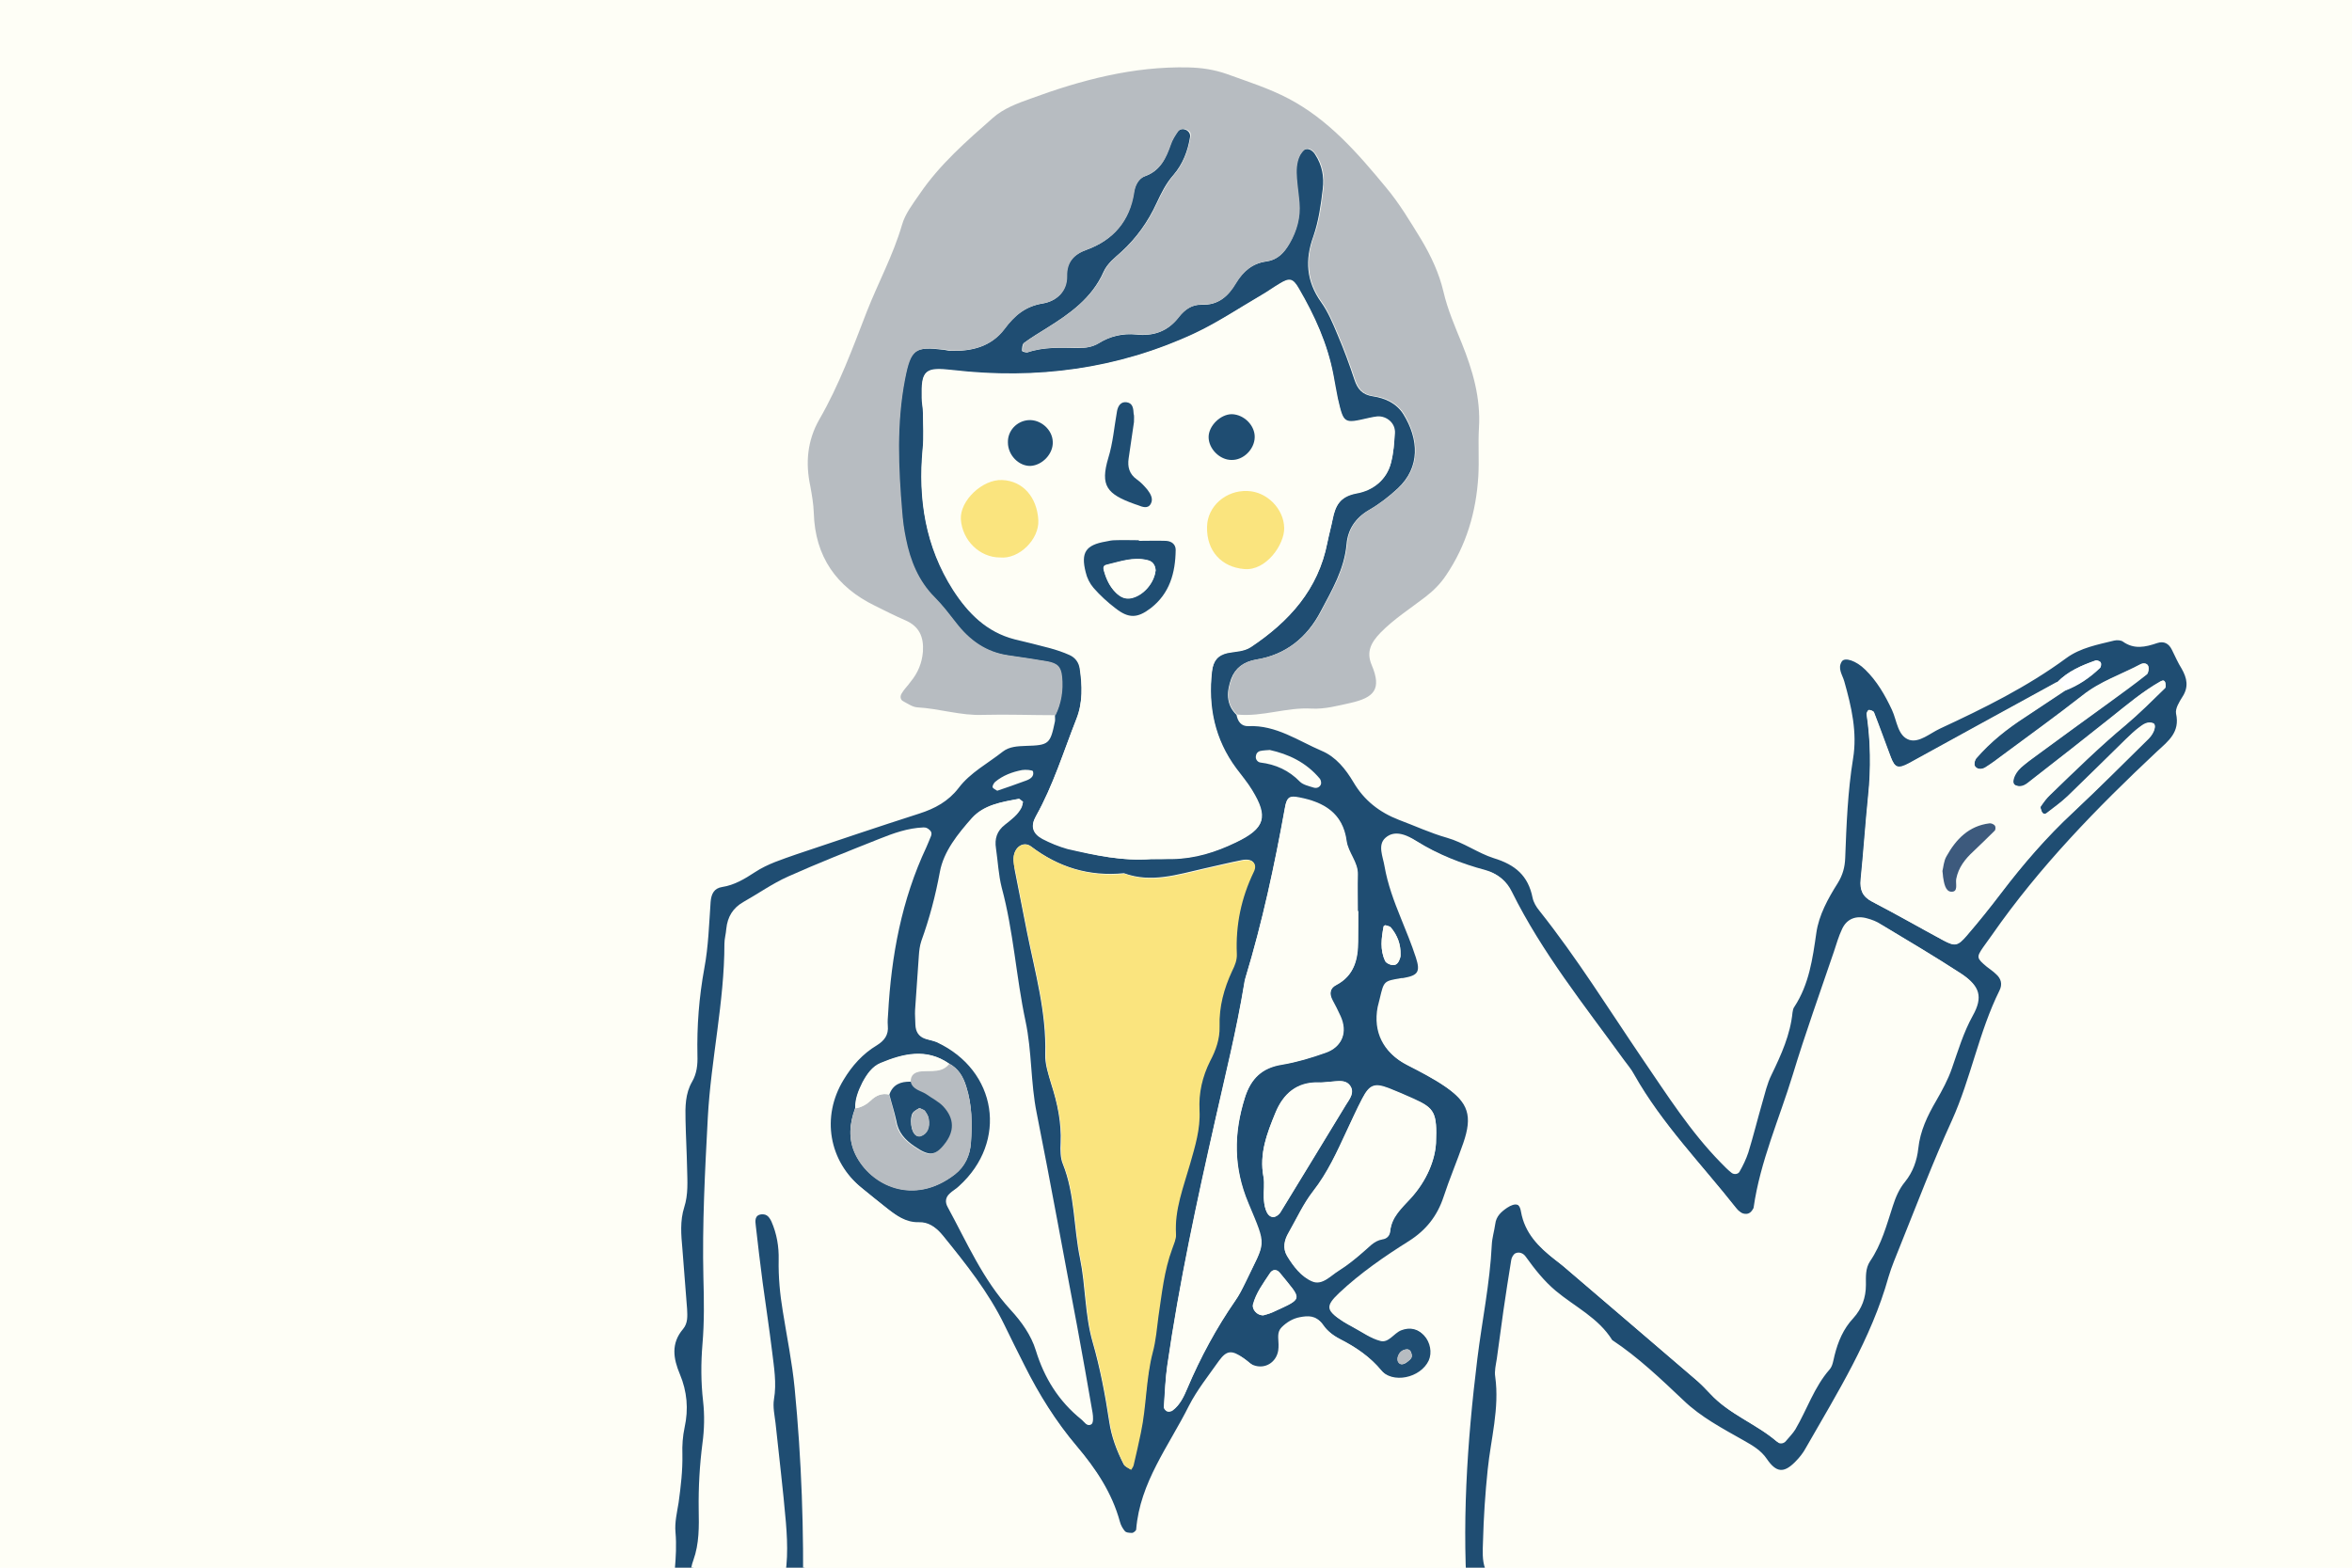 <?xml version="1.0" encoding="utf-8"?>
<!-- Generator: Adobe Illustrator 27.8.1, SVG Export Plug-In . SVG Version: 6.00 Build 0)  -->
<!DOCTYPE svg PUBLIC "-//W3C//DTD SVG 1.1//EN" "http://www.w3.org/Graphics/SVG/1.1/DTD/svg11.dtd">
<svg version="1.1" id="レイヤー_1" xmlns:x="http://ns.adobe.com/Extensibility/1.0/" xmlns:i="http://ns.adobe.com/AdobeIllustrator/10.0/" xmlns:graph="http://ns.adobe.com/Graphs/1.0/"
	 xmlns="http://www.w3.org/2000/svg" xmlns:xlink="http://www.w3.org/1999/xlink" x="0px" y="0px" viewBox="0 0 750 500"
	 style="enable-background:new 0 0 750 500;" xml:space="preserve">
<style type="text/css">
	.st0{fill:#FEFEF6;}
	.st1{fill:none;}
	.st2{fill:#1F4D72;}
	.st3{fill:#B7BCC1;}
	.st4{fill:#7DCFFB;}
	.st5{fill:#FFFFFF;}
	.st6{fill:#FAE47E;}
	.st7{fill:#3D5A7D;}
</style>
<rect x="-32.9" y="-21.2" class="st0" width="816.9" height="544"/>
<g>
	<path class="st1" d="M394.5,227.9c8.1,0.9,15.8-2.4,23.9-2c4.2,0.2,8.3-0.9,12.3-1.8c7.6-1.7,10.2-4.2,6.8-12.1
		c-1.8-4.2-0.2-7.2,2.8-10.3c4.3-4.4,9.4-7.7,14.3-11.4c2.6-2,4.7-4.2,6.6-6.9c6.5-9.5,9.6-20.2,10.3-31.6
		c0.3-5.1-0.1-10.3,0.2-15.4c0.6-9.6-2-18.4-5.5-27.1c-2.2-5.3-4.5-10.7-5.8-16.3c-1.4-6.1-4-11.5-7.1-16.7
		c-3.4-5.8-7-11.6-11.3-16.7c-9-10.8-18.3-21.6-31.1-28.3c-6.3-3.3-13-5.4-19.6-7.8c-4-1.4-8-2-12.2-2.1c-17.6-0.4-34.2,4-50.5,10
		c-4.2,1.6-8.5,3.1-11.9,6.1c-8.4,7.4-16.9,14.8-23.3,24.2c-2.2,3.2-4.6,6.4-5.7,10c-2.8,9.6-7.6,18.4-11.2,27.6
		c-4.6,11.6-8.9,23.4-15.1,34.3c-3.9,6.8-4.5,14-2.9,21.4c0.6,2.8,1.1,5.6,1.1,8.5c0.4,13.9,7.1,23.6,19.5,29.6
		c3.2,1.5,6.3,3.2,9.6,4.6c4.5,1.9,6,5.3,5.7,10c-0.3,3.7-1.6,6.8-3.9,9.6c-1,1.2-2.1,2.4-2.9,3.8c-0.5,0.8-0.4,1.9,0.6,2.5
		c1.4,0.7,2.9,1.8,4.4,1.9c7,0.4,13.8,2.6,21,2.4c7.7-0.3,15.4,0,23.1,0.1c0,0.6,0.2,1.3,0,1.9c-1.5,7.2-1.9,7.6-9.3,7.8
		c-2.6,0.1-5.2,0.1-7.3,1.8c-4.8,3.7-10.4,6.7-14.1,11.6c-3.3,4.4-7.5,6.6-12.6,8.2c-13.1,4.2-26.2,8.6-39.2,13
		c-4.6,1.5-9.2,3-13.2,5.7c-3.2,2.1-6.5,4.1-10.4,4.7c-2.6,0.4-3.5,2.2-3.7,4.8c-0.5,7-0.7,14.2-2,21.1c-1.7,9.2-2.4,18.4-2.2,27.8
		c0.1,2.9-0.2,5.8-1.7,8.4c-2.2,3.8-2.2,8-2.1,12.2c0.1,5.1,0.4,10.3,0.5,15.4c0.1,4.2,0.3,8.4-0.9,12.4c-1.4,4.4-1.1,8.9-0.6,13.3
		c0.6,6.4,1.1,12.8,1.5,19.2c0.2,2.2,0.3,4.6-1.3,6.4c-3.9,4.6-3.1,9.4-1,14.4c2.3,5.5,2.8,11.1,1.5,17c-0.6,2.8-0.7,5.7-0.7,8.6
		c0.1,5.2-0.5,10.2-1.2,15.3c-0.5,3.2-1.3,6.4-1,9.5c0.7,8.1-0.8,16-1.2,23.9c-0.6,13.8-3.8,27.3-3.4,41.2c0.1,1.9-0.5,3.8-0.8,5.7
		c-1.4,8.9-3,17.7-4.3,26.6c-3.6,24.5-2.2,49.4-5.9,73.8c-0.3,2.2,0.7,3.7,2.8,4.3c0.3,0.1,0.6,0.3,0.9,0.4c0.6,0.2,1.2,0.5,1.8,0.7
		c4.8,2.1,4.9,2.2,4.6,7c-0.5,9-3,17.7-4.9,26.5c-0.5,2.2-1.7,4.3-1,6.5c1.4,4.5,0.2,8.9-0.4,13.3c-0.9,6.8-0.5,13.4,2.6,19.7
		c1.7,3.4,2.6,7.2,3.9,10.8c1.4,4,3.4,7.8,7.4,9.7c4.8,2.3,4.7,5.7,4.3,10.4c-1,9.8-4.3,19.5-3,29.5c0.2,1.5-0.5,3.1-0.8,4.7
		c-2.3,13.9-4.4,27.9-6.9,41.8c-1.2,6.6,0,12.7,2.4,18.8c1.7,4.3,3.4,5.4,8,5.3c8.6-0.2,17.3-0.6,25.9-0.9c2.2-0.1,4.5-0.2,6.7-0.1
		c3.4,0.2,4.6,1.5,4,5c-1.9,11.1-1.7,22.4-1.7,33.6c0,10.9,0,10.9,10.5,14.9c-0.1,4,1.7,6.3,5.8,7.3c9.7,2.4,19.4,2.1,29.2,1.8
		c2.2,4.7,3.3,9.7,3.7,14.9c0.2,2.9,0.5,5.8,0.8,8.6c2.3,22.3,5.1,44.7,6.9,67c1.7,21.4,2.5,42.9,3.6,64.4
		c0.5,9.9,0.3,19.9,1.3,29.8c0.9,9.2,0.2,18-3.4,26.4c-2.5,5.9-5.8,11.5-8.1,17.4c-2.9,7.8-6.8,15.2-10,22.9
		c-4.2,10-7.9,20.3-11.7,30.6c-3,8.1-2.6,16.4-0.5,24.6c0.9,3.6,2.5,6.7,6.3,7.8c2.3,0.7,3.9,2,5.3,3.9c2.4,3.4,5.7,3.9,9.4,2.8
		c3.1-0.9,6.2-1.7,9.3-2.5c4.5-1.3,8-4,10.5-8c7.8-12.6,15-25.6,18.9-39.9c3.5-12.7,8.2-25,12.6-37.4c1.2-3.3,2.4-6.6,3.7-9.9
		c0.2-0.5,0.8-1,1.4-1.2c1.2-0.6,1.8,0.5,2.1,1.2c4.7,12.3,10,24.4,13.1,37.2c4.1,16.7,11.9,31.8,20.6,46.4c3,5,7.2,8,12.9,9.3
		c1.9,0.4,3.7,1,5.6,1.4c4.6,1.1,8.9,1.1,12.1-3.3c0.9-1.2,2.4-2.4,3.8-2.8c4.4-1.2,5.8-4.5,6.9-8.4c2.1-7.3,2.3-14.4,0.1-21.8
		c-4.4-14.4-9.5-28.6-16.6-42c-4.9-9.4-9-19.2-13.2-28.9c-3.9-9-5.4-18.4-3.8-28.2c0.4-2.2,0.4-4.5,0.5-6.7
		c1-36.3,2.1-72.5,6.1-108.6c1.9-16.9,2.9-33.9,5.3-50.8c0.9-6.7,2.1-13.3,4.3-19.7c7.9,0.1,15.9-0.6,23.8,1.2
		c1.8,0.4,3.8,0,5.7-0.2c3.5-0.4,7-0.7,10.4-1.3c3.8-0.6,7.6-1.2,11.2-2.1c3.8-0.9,6-3.6,6.2-7.5c0.2-4.8,0.3-9.6-0.7-14.3
		c-0.4-2.2-0.9-4.4-0.9-6.6c-0.3-10.2,0.1-20.4-2.3-30.4c5.8-0.5,11.5,0.1,17.3,0.5c3.8,0.3,7.7,0.5,11.5,0.2
		c4.5-0.3,5.3-1.4,6.3-5.7c0.4-1.9,0.5-3.9,1.4-5.5c1.8-3.3,1.6-6.6,1.2-10.2c-1.7-13.7-3.7-27.2-7-40.6c-0.5-2.1-0.4-4.4-0.6-6.7
		c-0.3-4.8-0.3-9.6-0.9-14.4c-1-8.6-2.5-17.2-3.6-25.7c-0.8-5.7-0.7-11.7-2.3-17.2c-3.6-12.4-5-25.2-5.8-38
		c-0.9-15.4-6.9-30-6.1-45.6c0-0.6-0.2-1.3-0.4-1.9c-3.8-9.8-4.1-20-4.6-30.3c-0.2-4.5-0.4-9-2.4-13.2c-1.6-3.3-1.9-6.8-0.9-10.3
		c1.3-4.5,0.7-8.9,0.4-13.4c-1.2-22.7-4.2-45.4-3.2-68.2c0.3-6.7,0.8-13.4-1.7-19.9c-1-2.6-0.7-5.7-0.7-8.6c0.2-7.7,0.7-15.4,1.5-23
		c1.1-9.8,3.9-19.6,2.4-29.6c-0.3-1.8,0.3-3.8,0.5-5.7c0.7-5.1,1.4-10.2,2.1-15.3c0.8-5.4,1.6-10.8,2.5-16.2c0.1-0.8,0.7-2,1.4-2.2
		c1.2-0.5,2.5,0,3.3,1.2c2.8,3.9,5.8,7.7,9.5,10.8c6.1,5.1,13.6,8.6,18,15.7c8.3,5.5,15.5,12.4,22.7,19.2c5.6,5.3,12.5,9,19.2,12.8
		c2.8,1.6,5.5,3.1,7.4,5.9c3,4.4,5.4,4.6,9,1c1.4-1.3,2.6-2.9,3.5-4.6c10-17.5,20.8-34.7,26.3-54.4c0.9-3.4,2.3-6.7,3.7-9.9
		c5.4-13.4,10.5-26.9,16.5-40c6.2-13.5,8.6-28.2,15.2-41.5c1-2,0.5-3.8-1.1-5.2c-1-0.9-2-1.6-3-2.4c-3.2-2.7-3.2-3-1.1-6.2
		c0.9-1.3,1.9-2.6,2.8-3.9c15.1-21.7,33.4-40.6,52.7-58.6c3.6-3.3,7.3-6.2,6-12c-0.3-1.5,1-3.7,2-5.3c2.1-3.1,1.6-6-0.2-9
		c-1.1-1.9-2.1-4-3.1-6c-1-2-2.7-2.8-4.7-2.2c-3.8,1.2-7.4,2.1-11-0.5c-0.7-0.5-1.9-0.6-2.7-0.3c-5.3,1.3-10.7,2.2-15.3,5.6
		c-12.5,9.2-26.3,16-40.3,22.5c-3.2,1.5-6.5,4.6-9.7,3.6c-3.8-1.1-4-6.2-5.6-9.6c-2.2-4.7-4.7-9.1-8.5-12.8
		c-2.9-2.8-6.5-4.1-7.5-2.6c-1.4,2.3,0.2,4.3,0.8,6.3c2.3,8.1,4.2,16.3,2.8,24.7c-1.8,10.5-2.1,21.1-2.5,31.6
		c-0.1,3-0.8,5.5-2.4,8.1c-3.1,4.9-5.9,10.2-6.8,15.8c-1.2,8.3-2.3,16.4-7,23.6c-0.3,0.5-0.5,1.2-0.6,1.8
		c-0.8,7.2-3.7,13.5-6.7,19.9c-1.4,2.9-2.1,6.1-3,9.1c-1.5,5.2-2.8,10.5-4.4,15.7c-0.6,2.1-1.7,4.2-2.8,6.1c-0.5,0.8-1.7,1-2.5,0.4
		c-1.3-1-2.3-2.2-3.5-3.3c-9.7-10-17-21.7-24.9-33c-10.9-15.8-21-32.2-32.9-47.3c-1-1.2-1.9-2.7-2.2-4.2c-1.4-7-5.6-10.5-12.4-12.6
		c-5.1-1.6-9.7-5-14.9-6.5c-5.3-1.5-10.2-3.8-15.3-5.7c-6.3-2.3-11.2-6.1-14.5-12c-2.5-4.2-5.6-8.1-10.1-10
		c-7.6-3.2-14.6-8.3-23.4-7.9C396,231.6,394.8,230,394.5,227.9z"/>
	<path class="st2" d="M421.7,927.4c-2.2,6.4-3.4,13-4.3,19.7c-2.4,16.9-3.4,33.9-5.3,50.8c-4,36.1-5.1,72.3-6.1,108.6
		c-0.1,2.2-0.1,4.5-0.5,6.7c-1.6,9.8-0.1,19.2,3.8,28.2c4.2,9.7,8.2,19.5,13.2,28.9c7.1,13.4,12.2,27.6,16.6,42
		c2.3,7.3,2,14.5-0.1,21.8c-1.1,3.9-2.5,7.2-6.9,8.4c-1.4,0.4-3,1.5-3.8,2.8c-3.2,4.4-7.4,4.5-12.1,3.3c-1.9-0.4-3.7-1-5.6-1.4
		c-5.6-1.3-9.9-4.4-12.9-9.3c-8.7-14.6-16.5-29.7-20.6-46.4c-3.1-12.8-8.4-24.9-13.1-37.2c-0.3-0.7-0.9-1.8-2.1-1.2
		c-0.5,0.3-1.2,0.7-1.4,1.2c-1.3,3.3-2.5,6.6-3.7,9.9c-4.3,12.4-9.1,24.6-12.6,37.4c-3.9,14.3-11.2,27.3-18.9,39.9
		c-2.4,4-5.9,6.7-10.5,8c-3.1,0.9-6.2,1.6-9.3,2.5c-3.7,1.1-7,0.6-9.4-2.8c-1.4-1.9-3-3.2-5.3-3.9c-3.8-1.2-5.4-4.2-6.3-7.8
		c-2.1-8.3-2.5-16.5,0.5-24.6c3.8-10.2,7.5-20.5,11.7-30.6c3.2-7.7,7.1-15.1,10-22.9c2.3-6,5.5-11.5,8.1-17.4
		c3.6-8.4,4.3-17.2,3.4-26.4c-0.9-9.9-0.8-19.9-1.3-29.8c-1.1-21.5-1.9-43-3.6-64.4c-1.8-22.4-4.6-44.7-6.9-67
		c-0.3-2.9-0.6-5.7-0.8-8.6c-0.4-5.2-1.5-10.1-3.7-14.9c-0.1-1.3,0-2.6-0.2-3.8c-0.8-5-0.9-4.8-6.1-5.6c-9.6-1.6-19.2-0.6-28.7,0.3
		c-10.4-4-10.5-4-10.5-14.9c0-11.2-0.2-22.5,1.7-33.6c0.6-3.5-0.6-4.8-4-5c-2.2-0.1-4.5,0-6.7,0.1c-8.6,0.3-17.3,0.6-25.9,0.9
		c-4.6,0.1-6.4-1-8-5.3c-2.4-6-3.6-12.2-2.4-18.8c2.5-13.9,4.6-27.8,6.9-41.8c0.3-1.6,1-3.2,0.8-4.7c-1.3-10.1,2-19.7,3-29.5
		c0.5-4.6,0.5-8.1-4.3-10.4c-4-1.9-5.9-5.7-7.4-9.7c-1.3-3.6-2.2-7.4-3.9-10.8c-3.1-6.3-3.5-12.9-2.6-19.7c0.6-4.4,1.7-8.8,0.4-13.3
		c-0.7-2.2,0.6-4.4,1-6.5c1.9-8.8,4.5-17.4,4.9-26.5c0.2-4.7,0.2-4.9-4.6-7c-0.6-0.3-1.2-0.5-1.8-0.7c-0.3-0.1-0.6-0.3-0.9-0.4
		c-2.1-0.7-3.2-2.1-2.8-4.3c3.7-24.5,2.3-49.4,5.9-73.8c1.3-8.9,2.9-17.7,4.3-26.6c0.3-1.9,0.8-3.8,0.8-5.7
		c-0.4-13.9,2.9-27.4,3.4-41.2c0.3-8,1.9-15.9,1.2-23.9c-0.3-3.1,0.5-6.4,1-9.5c0.7-5.1,1.3-10.2,1.2-15.3c-0.1-2.9,0.1-5.8,0.7-8.6
		c1.3-5.9,0.8-11.5-1.5-17c-2.1-5-2.9-9.8,1-14.4c1.6-1.9,1.4-4.2,1.3-6.4c-0.5-6.4-1-12.8-1.5-19.2c-0.4-4.5-0.8-8.9,0.6-13.3
		c1.3-4,1-8.3,0.9-12.4c-0.1-5.1-0.4-10.3-0.5-15.4c-0.1-4.2-0.1-8.4,2.1-12.2c1.5-2.6,1.8-5.4,1.7-8.4c-0.2-9.3,0.5-18.5,2.2-27.8
		c1.3-6.9,1.5-14,2-21.1c0.2-2.6,1.1-4.4,3.7-4.8c3.9-0.6,7.2-2.6,10.4-4.7c4.1-2.7,8.7-4.1,13.2-5.7c13.1-4.4,26.1-8.8,39.2-13
		c5-1.6,9.3-3.9,12.6-8.2c3.7-4.9,9.3-7.8,14.1-11.6c2.1-1.6,4.7-1.7,7.3-1.8c7.4-0.2,7.8-0.6,9.3-7.8c0.1-0.6,0-1.3,0-1.9
		c1.9-3.9,2.5-7.9,2.1-12.2c-0.3-3.2-1.4-4.4-4.8-5c-4.1-0.7-8.2-1.3-12.3-1.9c-7.1-1-12.4-4.8-16.7-10.4c-2.1-2.8-4.3-5.6-6.8-8.1
		c-5.2-5.2-7.8-11.7-9.2-18.7c-0.6-2.8-0.9-5.7-1.2-8.6c-1.2-14.1-1.8-28.2,0.9-42.2c1.9-9.8,3.2-10.7,12.8-9.5
		c0.6,0.1,1.3,0.3,1.9,0.3c6.7,0.2,12.9-1.3,17.1-6.9c3.2-4.3,6.7-7.3,12.3-8.2c4.2-0.7,7.7-3.7,7.6-8.6c-0.1-4.7,2.3-7.1,6.3-8.5
		c8.6-3.1,13.7-9.2,15.1-18.2c0.4-2.3,1.5-4.6,3.6-5.3c4.8-1.7,6.6-5.6,8.1-10c0.5-1.5,1.4-2.9,2.3-4.2c0.6-0.8,1.6-1,2.6-0.6
		c0.9,0.4,1.5,1.2,1.4,2.2c-0.7,4.5-2.3,8.7-5.3,12.2c-2.4,2.7-3.9,5.8-5.4,9c-2.7,5.9-6.4,11.1-11.2,15.5c-2.1,1.9-4.5,3.7-5.7,6.4
		c-3.7,8.4-10.8,13.4-18.2,18c-2.4,1.5-4.9,3-7.2,4.7c-0.5,0.4-0.6,1.6-0.6,2.5c0,0.2,1.2,0.6,1.7,0.5c5.3-1.8,10.7-1.5,16.2-1.4
		c2.3,0,4.5-0.3,6.5-1.5c3.7-2.3,7.7-3.2,12-2.8c5.5,0.6,10.1-1,13.5-5.5c1.8-2.4,4.2-4.1,7.4-4c5.2,0.2,8.4-2.7,10.8-6.8
		c2.3-3.8,5.3-6.4,9.8-7c3.5-0.5,5.6-2.7,7.3-5.7c2.3-4,3.5-8.3,3.1-12.9c-0.2-2.6-0.6-5.1-0.8-7.7c-0.2-2.6-0.2-5.2,1-7.5
		c0.4-0.8,1.1-1.8,1.9-2c1.3-0.3,2.4,0.6,3.1,1.7c2.2,3.4,2.9,7.1,2.4,11c-0.6,5.1-1.3,10.2-3,15.1c-2.7,7.4-2.3,14.3,2.5,21
		c2.2,3.1,3.7,6.7,5.2,10.3c2,4.7,3.8,9.5,5.4,14.4c1,3,2.5,4.8,5.9,5.3c3.9,0.6,7.5,2.2,9.7,5.7c4.9,7.9,5.5,16.9-1.8,23.7
		c-2.8,2.6-5.9,5-9.2,6.9c-4.3,2.5-6.7,6.2-7.1,10.8c-0.7,8-4.6,14.6-8.2,21.4c-4.4,8.5-11.3,14-20.7,15.5c-4,0.7-6.6,2.7-7.9,6.1
		c-1.4,3.9-1.8,8.1,1.7,11.5c0.4,2.1,1.5,3.7,3.8,3.6c8.8-0.4,15.9,4.7,23.4,7.9c4.5,1.9,7.6,5.8,10.1,10c3.4,5.8,8.3,9.6,14.5,12
		c5.1,1.9,10,4.2,15.3,5.7c5.3,1.5,9.9,4.9,14.9,6.5c6.9,2.1,11,5.6,12.4,12.6c0.3,1.5,1.2,3,2.2,4.2c12,15.1,22.1,31.4,32.9,47.3
		c7.8,11.4,15.2,23.1,24.9,33c1.1,1.1,2.2,2.3,3.5,3.3c0.8,0.6,2.1,0.4,2.5-0.4c1.1-1.9,2.1-4,2.8-6.1c1.6-5.2,2.9-10.5,4.4-15.7
		c0.9-3.1,1.6-6.3,3-9.1c3.1-6.4,6-12.8,6.7-19.9c0.1-0.6,0.2-1.3,0.6-1.8c4.7-7.2,5.8-15.3,7-23.6c0.8-5.6,3.7-10.9,6.8-15.8
		c1.6-2.6,2.3-5.1,2.4-8.1c0.4-10.6,0.8-21.1,2.5-31.6c1.4-8.4-0.5-16.6-2.8-24.7c-0.6-2.1-2.2-4.1-0.8-6.3c0.9-1.5,4.6-0.3,7.5,2.6
		c3.7,3.6,6.3,8.1,8.5,12.8c1.6,3.4,1.8,8.4,5.6,9.6c3.2,0.9,6.5-2.1,9.7-3.6c14-6.5,27.8-13.3,40.3-22.5c4.5-3.3,10-4.3,15.3-5.6
		c0.9-0.2,2.1-0.1,2.7,0.3c3.6,2.6,7.2,1.8,11,0.5c2.1-0.7,3.7,0.1,4.7,2.2c1,2,1.9,4.1,3.1,6c1.7,3,2.3,5.8,0.2,9
		c-1,1.6-2.3,3.7-2,5.3c1.3,5.9-2.4,8.7-6,12c-19.2,18-37.6,36.9-52.7,58.6c-0.9,1.3-1.9,2.6-2.8,3.9c-2.2,3.2-2.1,3.5,1.1,6.2
		c1,0.8,2.1,1.5,3,2.4c1.6,1.4,2.1,3.2,1.1,5.2c-6.6,13.3-9.1,28-15.2,41.5c-6,13.1-11.1,26.6-16.5,40c-1.3,3.3-2.7,6.5-3.7,9.9
		c-5.5,19.7-16.3,36.9-26.3,54.4c-0.9,1.7-2.1,3.2-3.5,4.6c-3.6,3.6-6,3.4-9-1c-1.9-2.8-4.6-4.3-7.4-5.9
		c-6.7-3.8-13.6-7.4-19.2-12.8c-7.2-6.8-14.4-13.7-22.7-19.2c-4.4-7.1-11.9-10.6-18-15.7c-3.7-3.1-6.7-6.9-9.5-10.8
		c-0.8-1.2-2.1-1.7-3.3-1.2c-0.7,0.3-1.3,1.4-1.4,2.2c-0.9,5.4-1.7,10.8-2.5,16.2c-0.7,5.1-1.4,10.2-2.1,15.3
		c-0.3,1.9-0.8,3.9-0.5,5.7c1.4,10.1-1.4,19.8-2.4,29.6c-0.8,7.7-1.3,15.3-1.5,23c-0.1,2.9-0.3,6,0.7,8.6c2.5,6.6,2,13.2,1.7,19.9
		c-1,22.8,2,45.5,3.2,68.2c0.2,4.5,0.9,8.9-0.4,13.4c-1,3.5-0.7,7,0.9,10.3c2,4.2,2.2,8.7,2.4,13.2c0.5,10.3,0.7,20.6,4.6,30.3
		c0.2,0.6,0.4,1.3,0.4,1.9c-0.7,15.6,5.2,30.2,6.1,45.6c0.8,12.8,2.2,25.5,5.8,38c1.6,5.5,1.5,11.4,2.3,17.2
		c1.2,8.6,2.6,17.1,3.6,25.7c0.6,4.8,0.6,9.6,0.9,14.4c0.1,2.2,0,4.5,0.6,6.7c3.3,13.4,5.3,26.9,7,40.6c0.4,3.6,0.7,6.9-1.2,10.2
		c-0.9,1.6-1,3.7-1.4,5.5c-1,4.3-1.9,5.4-6.3,5.7c-3.8,0.3-7.7,0.1-11.5-0.2c-5.8-0.5-11.5-1-17.3-0.5c-2.5-0.9-5-0.7-7.6-0.2
		c-2.1,0.4-3.4,1.8-3.4,3.9c0,1.3,0.1,2.6,0.4,3.8c3,12.3,1.6,24.7,1.5,37.1c0,3.9-1.1,4.5-5.2,5.5c-5.3,1.4-10.7,1.5-16.2,1.5
		c-4.8,0-9.6,0-14.4,0.2C423.7,918.4,420.5,920,421.7,927.4z M302.6,339.2c-7.2-5-14.6-3.2-21.8-0.2c-2.7,1.1-4.4,3.6-5.8,6.2
		c-1.3,2.6-2.4,5.3-2.3,8.2c-1.8,4.9-2.3,9.8,0.1,14.8c4.9,9.9,18.6,16.5,31.7,6.3c3.2-2.5,4.8-6,5.1-10c0.4-6.1,0.4-12.1-1.5-18
		C307.1,343.3,305.6,340.8,302.6,339.2z M656,217.6c-15.7,8.6-31.4,17.3-47.2,25.9c-3.4,1.9-4.5,1.5-5.8-1.9
		c-1.8-4.8-3.5-9.6-5.4-14.4c-0.2-0.4-1.1-0.7-1.6-0.7c-0.3,0-0.8,0.9-0.7,1.4c1.2,8.6,1.4,17.2,0.5,25.9
		c-0.9,8.9-1.5,17.9-2.4,26.8c-0.3,3.2,0.5,5.4,3.6,7c7.7,4,15.2,8.3,22.8,12.4c3.6,1.9,4.5,1.8,7.4-1.6c3.8-4.4,7.4-8.9,10.9-13.5
		c7-9.2,14.5-17.9,23-25.8c8.2-7.7,16.1-15.6,24.1-23.5c1.9-1.9,2.5-4.5,1.4-4.9c-1.8-0.6-3.1,0.5-4.3,1.3c-1.6,1.1-3,2.5-4.3,3.8
		c-6.2,6-12.3,12.2-18.6,18.2c-2.1,2-4.4,3.7-6.7,5.4c-0.6,0.5-1.3,0.2-1.6-0.5c-0.2-0.6-0.6-1.4-0.3-1.7c0.9-1.3,1.8-2.6,3-3.7
		c7.9-7.6,15.6-15.2,24-22.2c4.4-3.7,8.5-7.8,12.6-11.8c0.3-0.3,0.2-1.2,0.1-1.7c-0.2-0.8-0.8-0.9-1.5-0.4
		c-5.6,3.1-10.5,7.3-15.5,11.3c-8.5,6.8-17.1,13.5-25.7,20.2c-1.4,1.1-2.9,2.7-5.1,1.6c-1.4-0.6-0.5-3.6,1.8-5.7
		c1.7-1.5,3.5-2.8,5.3-4.1c7.5-5.5,15-11,22.5-16.4c4.1-3,8.3-6,12.3-9.2c0.5-0.4,0.7-1.8,0.5-2.5c-0.3-1.1-1.6-1.2-2.4-0.7
		c-6.2,3.3-12.9,5.5-18.6,10c-8.3,6.5-16.9,12.7-25.4,19c-1.8,1.3-3.6,2.7-5.5,3.9c-1.1,0.7-2.6,0.8-3.4-0.4c-0.4-0.6-0.1-2,0.5-2.6
		c4.4-5.1,9.7-9.3,15.4-13c4.3-2.8,8.5-5.7,12.8-8.5c4.2-1.6,7.9-4.1,11.1-7.2c0.4-0.3,0.5-1.3,0.3-1.7c-0.2-0.4-1.1-0.8-1.6-0.7
		C663.8,212.2,659.4,214.1,656,217.6z M268.6,911.9c4,2.7,8.6,2.3,13,2.3c12.8,0,25.7-0.1,38.5-0.3c3.5,0,7.2,0.4,10.5-0.6
		c8.2-2.3,16.5-1.8,24.9-1.8c27.9,0,55.8,0,83.8,0.2c5.8,0,11.5-1,17.1-2.1c2.1-0.4,3.5-1.6,3.9-3.7c0.4-2.5,1-5.1,1.1-7.6
		c0.4-9.4-1.3-18.5-3.5-27.6c-0.9-3.8-2.2-4.8-6.1-4.7c-2.2,0-4.4,0.5-6.7,0.8c-6.1,0.8-12.3,1.3-18.2,0c-6.8-1.5-13.4-1.2-20.1-0.4
		c-8,0.9-16,0.7-24,1.1c-1.9,0.1-3.9,0.2-5.6-1.1c-3.8-3-7.5-5.9-9-10.9c-2.1-7.4-4.9-14.6-5-22.4c0-0.8-0.5-2-1.8-1.4
		c-0.5,0.2-1.1,0.7-1.3,1.2c-0.3,1.2-0.5,2.5-0.5,3.8c-0.1,7.5-2.4,14.6-4.6,21.6c-2.4,7.9-7.8,11.4-15.7,11.3
		c-5.1,0-10.3,0.3-15.4-0.1c-11.1-0.9-22.2-1.7-33.4-0.1c-4.7,0.7-9.6,0.3-14.4,0.4c-0.6-0.3-1.1-0.8-1.7-1c-6.4-2-8.1-1.1-9.6,5
		c-1.8,7.2-2.9,14.5-3.1,21.9c-0.1,4.5,0.2,9,0.7,13.4C263,912.9,263.8,913.1,268.6,911.9z M367,927.9c-1.3,3-1.1,6.3-1.3,9.5
		c-2,38.8-2.6,77.6-1.8,116.4c0.5,25.3,1.3,50.7,2,76c0.3,8.7,1.2,17.3,3.8,25.6c3,9.8,6.3,19.5,9.6,29.2c1.1,3.3,2.6,6.6,4.1,9.7
		c1.7,3.7,4.7,6.1,8.8,6.7c4.1,0.6,8.3,0.9,12.4,1.2c1.7,0.2,3.2-0.5,4.1-2c2.3-3.6,5.2-6.4,8.7-8.8c3.6-2.5,4.4-6.2,3-10.2
		c-0.8-2.4-2.3-4.7-2.7-7.2c-1.8-11.3-7.1-21.4-12.8-30.9c-5.5-9.1-7.5-18.1-6.4-28.3c0.3-3.2,0.6-6.4,0.9-9.6
		c0.7-6.7,1.4-13.4-0.5-20.1c-0.8-2.8-0.8-5.8,0.6-8.4c3.5-6.4,3.2-12.8,1.2-19.5c-1.4-4.7-1.2-9.5,0.7-14.1
		c1.8-4.5,2.6-9.2,2.1-14.1c-0.6-5.5-0.3-10.8,1.8-16.1c0.8-2,0.6-4.4,0.6-6.6c0-5.1-0.2-10.3-0.2-15.4c0-2.6-0.2-5.1,1-7.5
		c2.4-4.8,2.6-9.8,1.8-15c-0.9-5.8-0.6-11.5,2.1-16.9c1.7-3.3,2-6.8,1.8-10.3c-0.2-4.5-0.6-8.9-1-13.4c1.7-8.3-1-9.6-8.3-9.6
		c-2.5,0-5.1,0.2-7.6,0.5c-8.1,1.1-16.2,2.8-24.5,2.8C367.3,921.4,366.9,922.3,367,927.9z M355.9,927.4c-0.5-5.7-0.4-5.8-4.9-5.8
		c-10.8-0.1-21.5,0-32.3,0c-8.9,0-10-0.7-7.1,9.5c-0.4,4.1-0.9,8.3-1.2,12.5c-0.2,2.6-0.4,5.3,1,7.5c4.2,7,3.9,14.7,3.5,22.4
		c-0.2,3.2-0.9,6.6,0.6,9.5c2.3,4.6,1.9,9.3,1.9,14.1c0.1,6.4-0.8,12.9,0.8,19.2c1.3,5.1,1.6,10.2,1.4,15.3
		c-0.2,4.9,0.3,9.7,2.1,14.2c2.1,5.3,2.4,10.5,0.5,15.9c-1.9,5.4-1.9,10.6,0.7,15.9c2.1,4.2,2.1,8.6,1,13.1
		c-0.8,3.1-1.1,6.3-0.8,9.5c0.7,8.6,1.2,17.3,1.9,25.9c0.5,5.3-0.4,10.2-3.3,14.7c-8.3,13.1-14,27.3-18.2,42.1
		c-1.7,5.9-1.1,8.4,4.1,12.3c2.3,1.8,4.6,3.6,6,6.1c1.6,2.9,3.9,3.9,7.1,3.5c2.9-0.4,5.8-0.3,8.6-0.7c5.5-0.7,9.5-3.1,11.4-8.8
		c3.1-9.1,6.8-18,10.1-27c3.8-10.3,6.5-20.8,6.3-31.9c0-2,0.1-4,1.4-5.5c3.1-3.6,2.8-7.6,2.2-11.8c-0.4-2.8-0.7-5.7-0.7-8.6
		c-0.2-12.5-0.3-25-0.5-37.5c0-2.2,0.3-4.6-0.2-6.7c-1.4-6.1-1.1-12-0.1-18.1c1-6.1,1.3-12.2-2.5-17.6c-1.4-2.1-0.7-4.2,0-6.4
		c1.8-5.5,2.3-11.3,2.8-17c0.2-2.6,0.5-5.2-0.8-7.6c-3.2-5.9-2.5-11.6,0-17.6c1.9-4.6,1.9-9.6-0.1-14.1c-2.7-6.1-2.7-11.7,0.6-17.5
		c1.1-1.9,2.1-4.4,1-6.5C357.6,938.8,357.8,932.9,355.9,927.4z M431.5,861.5c19.4,0.1,33.5-0.4,47.6,0.9c7.4,0.7,14.8-0.1,22-1.6
		c5-1,5.5-1.4,5.2-6.3c-0.7-12.8-1.8-25.6-2.8-38.4c0-0.3-0.1-0.6-0.3-0.9c-3.5-8.4-3.3-17.6-4.8-26.4c-1.9-11.1-2.9-22.3-4.2-33.4
		c-0.8-7-0.5-14.3-2.4-21c-3.7-13.4-4.4-27.2-6.8-40.8c-2.9-16.4-6.1-32.8-8-49.4c-0.4-3.1-1.5-4.1-4.4-3.9
		c-7.7,0.4-15.4,0.8-23.1,1.4c-5.2,0.4-6,1.2-5.5,6.7c0.9,9.6,2,19.2,3.3,28.7c1.4,10.2,3.4,20.3,4.6,30.4c0.7,5.8,2.1,11.3,4,16.8
		c3,9,8.9,13.7,18.5,14.1c4.5,0.2,8.9,1.2,13.3,1.9c0.5,0.1,1.2,0.9,1.1,1.3c0,0.5-0.6,1.1-1.1,1.4c-0.5,0.4-1.2,0.6-1.8,0.7
		c-8.9,1.4-17.2-0.4-25.2-4.3c-4.2-2.1-7.1-5.5-8.8-9.8c-2.6-6.9-5.3-13.8-6-21.2c-0.5-5.1-1.4-10.2-2.5-15.2
		c-3.9-18-3.6-36.4-5.7-54.5c0-0.3,0-0.6,0-1c0.1-2.1,1-3.1,3-2.6c8.9,2.2,17.8,1.7,26.7-0.4c7.4-1.7,8.6-3.2,7.4-10.4
		c-0.2-1.3-0.7-2.5-0.9-3.7c-1.4-7.9-2.7-15.8-2.7-23.9c-0.1-27.6-0.8-55.2-3-82.7c-2.2-26.9-0.4-53.9,2.9-80.7
		c1.5-12.1,4-24,4.6-36.3c0.1-2.2,0.8-4.4,1.1-6.6c0.3-2.5,1.9-3.9,3.8-5.2c2.6-1.7,4.4-1.4,4.9,1.6c1.2,6.9,5.7,11.3,10.8,15.3
		c0.8,0.6,1.5,1.2,2.3,1.8c14.1,12.1,28.3,24.2,42.4,36.3c1.7,1.5,3.3,3.1,4.8,4.7c6,6.4,14.5,9.4,21.1,15.1
		c0.6,0.6,1.9,0.5,2.6-0.4c1-1.2,2.2-2.4,3-3.7c3.7-6.3,6-13.5,10.9-19.1c1-1.1,1.2-2.9,1.6-4.5c1.1-4.4,2.8-8.5,6-11.9
		c2.7-3,4-6.5,4-10.6c0-2.6-0.2-5.2,1.3-7.5c3.7-5.4,5.3-11.6,7.3-17.7c0.9-2.8,2-5.4,3.9-7.7c2.5-3.1,3.8-6.8,4.2-10.6
		c0.6-5.6,2.9-10.4,5.7-15.2c1.9-3.3,3.8-6.8,5-10.3c2-5.7,3.7-11.5,6.7-16.9c3.3-5.9,2.2-9.4-3.4-13.1
		c-8.3-5.4-16.9-10.5-25.4-15.6c-1.4-0.8-2.9-1.4-4.4-1.9c-3.6-1-6.5,0.2-8,3.4c-1.1,2.3-1.8,4.8-2.6,7.2
		c-4.4,13.1-9.1,26.1-13.1,39.2c-4.3,14.1-10.4,27.6-12.5,42.4c0,0.3-0.3,0.6-0.4,0.8c-0.8,1.3-2,1.6-3.3,1c-0.8-0.4-1.6-1-2.2-1.8
		c-11.1-14.1-23.8-27-32.7-42.8c-0.9-1.7-2.2-3.2-3.3-4.7c-12.6-17.4-26.1-34.2-35.7-53.6c-1.6-3.3-4.3-5.6-7.9-6.5
		c-7.8-2.1-15.2-5-22.1-9.3c-2.8-1.7-6.8-3.7-9.8-1c-2.6,2.3-0.8,6-0.3,9.1c1,5.7,3,11.1,5.2,16.5c1.7,4.2,3.4,8.3,4.8,12.6
		c1.5,4.5,0.6,5.7-3.9,6.5c-0.3,0.1-0.6,0-1,0.1c-5.3,0.9-5.3,0.9-6.6,6.4c-0.2,0.9-0.5,1.9-0.7,2.8c-1.5,7.9,1.7,14.4,8.9,18.1
		c4.3,2.2,8.6,4.4,12.5,7.1c7.6,5.3,8.9,9.5,5.9,18.2c-2,5.8-4.4,11.4-6.3,17.2c-2,6-5.5,10.5-11,14c-7.9,4.9-15.6,10.2-22.3,16.6
		c-4.2,4-4.2,5.5,0.8,8.7c1.1,0.7,2.2,1.3,3.3,1.9c2.8,1.5,5.5,3.5,8.6,4.3c2.6,0.7,4.3-2.5,6.6-3.4c2.8-1.1,5.6-0.5,7.8,2
		c2,2.2,2.7,5.5,1.5,8c-2.6,5.6-11.6,7.7-15.5,2.9c-3.6-4.4-8-7.3-12.9-9.8c-2.3-1.2-4.4-2.8-5.8-4.9c-1.8-2.6-4.3-2.5-6.9-2
		c-2.2,0.4-4.2,1.6-5.8,3.2c-1.6,1.6-1,3.6-1,5.5c0,0.6,0,1.3-0.1,1.9c-0.6,3.8-4.2,6-7.9,4.7c-1.1-0.4-2-1.5-3.1-2.2
		c-3.8-2.7-5.5-2.6-7.9,0.8c-3.4,4.7-7.1,9.3-9.6,14.4c-6.4,12.8-15.6,24.4-16.8,39.4c0,0.4-0.8,1.1-1.3,1.1c-0.9,0-2.1-0.1-2.6-0.7
		c-0.8-0.9-1.5-2.1-1.8-3.3c-2.5-9.2-7.7-16.9-13.7-24c-6.7-7.9-12.1-16.6-16.7-25.8c-2.2-4.3-4.3-8.6-6.4-12.9
		c-5.1-10.5-12.3-19.5-19.6-28.5c-1.9-2.3-4-4-7.3-3.9c-4.1,0.1-7.3-2.2-10.3-4.6c-2.8-2.2-5.5-4.4-8.2-6.6
		c-10.6-8.6-13.1-22.8-5.9-34.6c2.7-4.5,6.1-8.3,10.6-11c2.4-1.5,3.8-3.3,3.5-6.3c-0.1-1.3,0-2.6,0.1-3.8c1-18.4,4.3-36.3,12.2-53.1
		c0.5-1.2,1-2.3,1.5-3.6c0.5-1.3-0.5-2.4-2-2.3c-4.9,0.2-9.4,1.9-13.9,3.6c-9.8,3.9-19.7,7.8-29.3,12.1c-4.9,2.2-9.4,5.4-14.2,8.1
		c-3.4,1.9-5.1,4.7-5.4,8.5c-0.2,1.6-0.6,3.2-0.6,4.8c0,18.7-4.3,36.9-5.3,55.5c-0.9,17-1.8,34-1.4,51c0.2,7.1,0.3,14.1-0.3,21.2
		c-0.5,6.1-0.5,12.1,0.2,18.2c0.5,4.4,0.4,9-0.2,13.4c-0.9,7-1.3,14.1-1.2,21.1c0.1,5.4,0.2,10.8-1.7,16.2c-1.1,3-1.1,6.3-0.9,9.5
		c0.2,3.5,0.2,7.1-0.1,10.6c-1.1,13.4-2.1,26.9-3.5,40.3c-0.8,8.3-1.5,16.7-3.6,24.7c-3.7,14.2-4.3,28.5-4,43
		c0.2,9.3-0.3,18.6-2.4,27.7c-0.9,3.9,0.2,5.2,4.5,5.4c5.8,0.3,11.5,0.4,17.3,0.4c7.8-0.1,9.3-1.3,11.4-8.7c0.5-1.8,0.8-3.8,1-5.7
		c0.6-6.1,1.1-12.1,1.5-18.2c0.2-4.2,0.4-8.4,2.2-12.2c1.8-4,1.9-8.1,1-12.3c-1.2-6-0.9-12.1-0.4-18.2c0.5-6.1,0.7-12.2,1-18.3
		c0.3-6.4,0.4-12.8,0.9-19.2c0.9-10.6,1.7-21.1,1.2-31.7c-0.1-2.5-0.2-5.3,0.5-7.6c2.2-7.3,2-14.6,1.4-22
		c-0.9-10.5-2.2-21.1-3.3-31.6c-0.3-2.5-0.9-5.2-0.5-7.6c0.9-5.2,0-10.2-0.6-15.3c-0.9-7.3-2-14.6-3-21.9c-0.8-6-1.5-12.1-2.2-18.2
		c-0.2-1.5-0.4-3.4,1.9-3.6c1.8-0.1,2.9,1.1,3.6,2.7c1.7,3.9,2.4,8,2.3,12.2c-0.1,5.5,0.4,10.9,1.3,16.3c1.3,8.2,3,16.4,3.8,24.7
		c2.2,22.7,3,45.5,2.6,68.3c-0.1,8.7-1.6,17.2-2.2,25.9c-1.5,19.5-1.5,39.1-1.8,58.7c-0.1,6.1-0.4,12.2-1.4,18.2
		c-1,5.7-1.6,11.4-2.3,17.2c-0.3,2.2,0.8,3.7,2.9,4.3c8.4,2.3,16.9,3.9,25.7,2.7c1.9-0.3,3.8-0.6,5.7-0.8c2.2-0.2,3.4,1.2,3.3,3.6
		c0,0.6-0.1,1.3-0.1,1.9c-1,20.9-3.8,41.5-7.1,62.1c-1.3,8.2-3.1,16.4-6.1,24.2c-3.3,8.3-9.1,13.7-18.2,15.4c-6,1.1-12,1.7-18.2,1.4
		c-4.6-0.2-5.7,0.6-6.4,5.1c-1.1,7-1.8,14-2.7,21c-2.5,19.1-5,38.2-7.4,57.3c-1.1,9.2-2.9,18.4-2.3,27.8c0.3,4.6,1.1,5.7,5.5,6.4
		c3.5,0.5,7,0.8,10.5,0.9c12.2,0.2,24.4,0.3,36.6,0.4c1.9,0,3.9,0.1,5.7-0.5c4.1-1.4,8.2-1.1,12.4-1.1c17,0,34-0.1,51,0.2
		c5,0.1,7.9-1.7,9.4-6.2c1-3,2.2-6,2.9-9.1c1-4.7,1.7-9.5,2.6-14.2c1.9-9.8,2.3-19.8,2.7-29.7c0.2-4.2,0.6-8.3,1.8-12.3
		c0.6-2,2.9-2.4,4.6-1.1c2.6,1.9,3.5,4.6,3.8,7.5c0.5,5.1,0.8,10.2,1,15.4c0.7,14.5,2.8,28.7,8,42.4c2.5,6.4,2.5,6.4,8.9,6.3
		C402.1,862.1,419.4,861.8,431.5,861.5z M367.1,274c2.2,0,4.5,0,6.7,0c7.2-0.1,13.9-2.2,20.3-5.3c9.2-4.4,10.3-8,5.1-16.5
		c-1.5-2.4-3.4-4.7-5.1-7c-6.8-9.3-9-19.6-7.7-30.9c0.4-3.4,1.9-5.3,5.1-6c2.5-0.5,5.1-0.4,7.4-1.9c12.1-8.1,21.4-18.3,24.3-33.2
		c0.5-2.5,1.2-5,1.7-7.5c0.8-4.4,2.4-7.3,7.7-8.3c5.1-0.9,9.5-4.2,10.9-9.7c0.8-3.1,1.1-6.3,1.2-9.5c0.1-3-2.6-5.4-5.6-5.2
		c-0.9,0.1-1.9,0.3-2.8,0.5c-7.9,1.9-7.9,1.9-9.8-6.3c-0.6-2.5-1-5-1.4-7.5c-1.8-9.9-5.9-18.9-11-27.5c-1.9-3.3-3-3.5-6.1-1.6
		c-1.9,1.2-3.7,2.5-5.7,3.6c-7.2,4.2-14.2,8.9-21.7,12.4c-24.5,11.3-50.2,14.6-76.9,11.6c-8.9-1-10-0.1-9.8,8.7
		c0,1.6,0.4,3.2,0.4,4.8c0,3.8,0.3,7.7-0.1,11.5c-1.5,16,0.9,31.2,9.7,45c4.8,7.4,10.7,13.4,19.6,15.7c3.7,0.9,7.5,1.8,11.2,2.8
		c2.2,0.6,4.3,1.3,6.3,2.2c1.8,0.8,3,2.3,3.3,4.4c0.8,5.4,1,10.8-1.1,16.1c-4.1,10.4-7.4,21.2-12.9,31c-1.8,3.2-1,5.5,2.1,7.2
		c2.5,1.3,5.2,2.4,8,3.2C349.2,272.8,358,274.7,367.1,274z M323.2,274.4c0.1,0.7,0.2,2,0.4,3.2c1.3,6.6,2.6,13.2,3.9,19.8
		c2.6,12.9,6.2,25.5,5.8,38.9c-0.1,3.1,1,6.3,1.9,9.4c2,6.2,3.3,12.3,3,18.9c-0.1,2.2-0.1,4.7,0.7,6.6c3.9,9.7,3.4,20.2,5.5,30.2
		c1.8,8.8,1.5,17.9,4,26.6c2.4,8.3,4,16.8,5.3,25.4c0.7,4.8,2.4,9.3,4.6,13.6c0.4,0.7,1.4,1.1,2.2,1.6c0.3-0.5,0.7-1,0.8-1.5
		c0.8-3.4,1.5-6.9,2.3-10.3c1.8-8.5,1.7-17.2,3.8-25.7c1-3.7,1.2-7.6,1.8-11.4c1-7.3,1.8-14.7,4.4-21.6c0.6-1.5,1.3-3.1,1.2-4.6
		c-0.5-7.9,2.4-15.1,4.5-22.5c1.6-5.6,3.3-11.1,3-17c-0.3-5.6,0.9-10.8,3.4-15.8c1.7-3.4,3.1-7,3-11c-0.2-6.2,1.4-12.1,4-17.7
		c0.8-1.8,1.6-3.5,1.5-5.5c-0.4-9.2,1.3-17.8,5.4-26.1c1.3-2.6-0.3-4.2-3.5-3.6c-4.1,0.8-8.1,1.8-12.2,2.7
		c-8.4,1.9-16.8,4.7-25.5,1.5c-11.1,1.1-20.9-1.9-29.7-8.6C326.2,268.1,323,270.4,323.2,274.4z M326.2,255.7c-0.5-0.3-1.1-1-1.5-0.9
		c-5.4,1-11,1.9-14.8,6.1c-4.4,5-9,10.6-10.2,17.2c-1.4,7.6-3.3,14.8-5.9,22c-0.5,1.5-0.7,3.1-0.8,4.7c-0.4,5.8-0.8,11.5-1.2,17.3
		c-0.1,1.6,0.1,3.2,0.1,4.8c0.1,2.1,1,3.7,3.1,4.4c1.2,0.4,2.5,0.6,3.7,1.1c19.3,9,22.8,31.7,7.1,45.9c-0.9,0.9-2.1,1.5-3,2.4
		c-1.3,1.2-1.5,2.7-0.6,4.3c6.1,11.2,11.2,23.1,20,32.7c3.5,3.8,6.6,8.1,8.1,13c2.7,8.8,7.3,16.2,14.5,22c1,0.8,1.8,2.4,3,1.5
		c0.6-0.5,0.5-2.4,0.3-3.6c-1.6-9.2-3.2-18.3-4.9-27.5c-4.2-22.7-8.4-45.4-12.9-68c-1.9-9.8-1.5-19.7-3.6-29.5
		c-3-14.1-3.8-28.6-7.6-42.6c-1.1-4-1.2-8.2-1.8-12.4c-0.5-3.1,0.3-5.6,2.9-7.6c2-1.6,4.2-3.1,5.3-5.5
		C326,257,326.1,256.3,326.2,255.7z M433.1,290.6c-0.1,0-0.1,0-0.2,0c0-3.8-0.1-7.7,0-11.5c0.1-4.1-3.1-7-3.6-10.8
		c-1.2-8.8-7.2-12.3-15.1-13.8c-3.1-0.6-3.9-0.2-4.5,3.2c-3.3,18.3-7.2,36.5-12.6,54.3c-0.2,0.6-0.3,1.2-0.4,1.9
		c-2.4,14.6-6,28.9-9.2,43.3c-5.9,26-11.5,52-15.3,78.3c-0.6,4.4-0.8,8.9-1.1,13.4c0,0.4,0.6,1.1,1.1,1.3c0.5,0.2,1.3,0,1.7-0.3
		c2.4-1.8,3.6-4.5,4.7-7.1c4.1-9.8,9.1-19.1,15.2-27.8c1.3-1.8,2.3-3.8,3.3-5.9c6.3-13.4,6.8-10.8,0.9-25.2
		c-4.7-11.4-4.7-22.3-1.1-33.7c2-6.2,5.5-9.6,11.9-10.6c4.7-0.8,9.4-2.2,13.9-3.8c5.2-1.8,6.9-6.4,4.7-11.5
		c-0.8-1.8-1.7-3.5-2.6-5.2c-1.1-2.1-0.7-3.9,1.3-4.9c5.7-3,6.8-8.1,6.9-13.8C433.1,297,433.1,293.8,433.1,290.6z M254.2,642.5
		c-7.2-0.4-7.4-0.3-8.5,5.9c-1.9,11.1-3.5,22.2-5.3,33.3c-1.8,11.4-4.8,22.6-4.2,34.3c0.1,2.1-1,4.3-1.4,6.5
		c-1.1,5.7-2.2,11.3-3.2,17c-0.4,2.2,1.2,3.6,3.5,3.3c6.4-0.8,12.7-1.6,19.1-2.5c4.8-0.7,8.5-3.2,10.7-7.4c2.8-5.4,5.5-11,6-17.2
		c0.9-10.6,3.1-20.9,5.1-31.3c2.3-11.7,2.8-23.6,4.2-35.4c0.4-3.2-0.9-4.6-4.1-5.3c-1.2-0.3-2.6-0.7-3.8-0.5
		C265.8,644.1,259.5,643,254.2,642.5z M457.9,364.6c0.4-9.7-0.5-11.2-7.1-14.2c-2.6-1.2-5.3-2.3-8-3.4c-4.5-1.7-6.1-1.1-8.4,3.3
		c-1.8,3.4-3.3,6.9-5,10.4c-3.1,6.7-6.1,13.3-10.7,19.2c-3.1,4-5.3,8.8-7.8,13.2c-1.4,2.4-1.9,5-0.5,7.3c2,3.3,4.5,6.6,8,8.1
		c3.2,1.4,5.9-1.8,8.5-3.4c2.7-1.7,5.2-3.7,7.6-5.8c1.9-1.6,3.5-3.8,6.3-4.2c1.4-0.2,2.3-1.2,2.5-2.6c0.5-4.6,3.6-7.3,6.5-10.4
		C455,376.6,457.6,369.9,457.9,364.6z M222.8,700.7c-0.1,0-0.2,0-0.2,0c0-4.5,0-9,0-13.4c0-1.6,0.1-3.2,0.3-4.8
		c0.1-0.8,0.3-1.9,1.5-1.9c1.6,0,2.2,1.1,2.3,2.4c0.1,1.6,0.1,3.2,0.1,4.8c0,5.8-0.2,11.5-0.2,17.3c0,2.9-0.3,5.8,1,8.5
		c0.2,0.5,0.9,1,1.4,1.1c0.4,0.1,1.2-0.5,1.3-0.9c1-6,2.2-12,2.9-18c1-7.9,0.7-16,4.2-23.5c0.4-0.8,0.3-1.9,0.4-2.8
		c0.2-2.3-0.8-3.8-3-4c-4.1-0.2-8.3-0.4-12.5-0.2c-4.9,0.2-6.1,1.5-6.8,6.3c-0.9,6-1.7,12-2.5,18.1c-0.9,7.3-1.3,14.7-2.8,21.9
		c-2.6,12.2,0.3,23.5,4.3,34.7c1,2.8,2.9,4.9,5.4,6.6c2.4,1.6,4.3,1,4.8-1.8c1.3-6.6,2.4-13.2,3.6-19.8c0.6-3.3,0.6-6.2-2.8-8.3
		c-2.3-1.4-2.9-4.1-2.9-6.8C222.8,711,222.8,705.8,222.8,700.7z M424.3,345c-1.3,0.1-2.5,0.3-3.8,0.3c-7-0.1-11.3,3.6-13.8,9.7
		c-2.7,6.5-5.2,13-3.8,20.4c0.4,2.1,0,4.4,0.1,6.7c0.1,1.2,0.2,2.5,0.6,3.7c0.4,1.2,1.2,2.5,2.6,2.4c0.7-0.1,1.7-0.8,2.1-1.5
		c7-11.4,13.9-22.8,20.9-34.3c1.2-1.9,2.8-3.9,1.3-6.1C429,344.2,426.5,344.9,424.3,345z M402.9,419.5c0.4-0.1,1.6-0.4,2.7-0.9
		c10.2-4.7,9.7-3.7,2.4-12.7c-1-1.2-2.3-1.1-3.1,0.2c-2.1,3.2-4.4,6.2-5.4,10C399.2,417.4,400.7,419.6,402.9,419.5z M404.9,239.2
		c-1.1,0.1-1.8,0.1-2.4,0.2c-1,0.1-1.8,0.5-2,1.6c-0.3,1.2,0.6,2.1,1.4,2.2c4.9,0.6,9.1,2.5,12.6,6.1c1,1,2.8,1.4,4.4,1.9
		c1,0.3,1.9-0.1,2.3-1c0.2-0.5,0-1.4-0.3-1.8C416.5,243.1,410.8,240.5,404.9,239.2z M446.6,304.5c0.1-3.3-1-6.2-3.1-8.7
		c-0.3-0.4-1.1-0.5-1.7-0.7c-0.2,0-0.6,0.2-0.6,0.4c-0.7,3.7-1.2,7.5,0.5,11c0.3,0.7,1.5,1.2,2.3,1.3c1.5,0.2,2.1-1.1,2.5-2.4
		C446.6,305.1,446.6,304.8,446.6,304.5z M318,252.2c2.9-1,5.9-2,8.8-3.1c1.5-0.5,3.1-1.3,2.6-3.1c-0.1-0.4-2.4-0.6-3.5-0.4
		c-3.1,0.6-6.1,1.7-8.6,3.8c-0.4,0.4-0.8,1.1-0.8,1.6C316.6,251.5,317.4,251.8,318,252.2z M450.2,432.3c-0.2-1.5-0.8-2.1-1.9-1.9
		c-1.3,0.2-2.2,1.1-2.5,2.3c-0.2,0.5-0.1,1.3,0.1,1.7c0.6,1,1.5,0.8,2.4,0.3C449.2,434,450.3,433.3,450.2,432.3z"/>
	<path class="st3" d="M394.5,227.9c-3.6-3.4-3.2-7.6-1.7-11.5c1.2-3.4,3.9-5.4,7.9-6.1c9.5-1.5,16.3-7.1,20.7-15.5
		c3.6-6.8,7.5-13.4,8.2-21.4c0.4-4.6,2.8-8.3,7.1-10.8c3.3-1.9,6.4-4.3,9.2-6.9c7.3-6.8,6.6-15.8,1.8-23.7c-2.2-3.5-5.8-5.2-9.7-5.7
		c-3.4-0.5-4.9-2.3-5.9-5.3c-1.6-4.9-3.4-9.7-5.4-14.4c-1.5-3.5-3-7.2-5.2-10.3c-4.8-6.7-5.2-13.6-2.5-21c1.8-4.9,2.4-10,3-15.1
		c0.5-3.9-0.2-7.7-2.4-11c-0.8-1.1-1.8-2.1-3.1-1.7c-0.7,0.2-1.4,1.2-1.9,2c-1.2,2.4-1.2,5-1,7.5c0.2,2.6,0.6,5.1,0.8,7.7
		c0.4,4.6-0.8,8.9-3.1,12.9c-1.7,2.9-3.7,5.2-7.3,5.7c-4.5,0.6-7.5,3.2-9.8,7c-2.4,4.1-5.6,7-10.8,6.8c-3.1-0.1-5.5,1.6-7.4,4
		c-3.5,4.5-8,6.1-13.5,5.5c-4.3-0.5-8.3,0.5-12,2.8c-2,1.2-4.2,1.6-6.5,1.5c-5.4,0-10.9-0.4-16.2,1.4c-0.5,0.2-1.7-0.3-1.7-0.5
		c0-0.9,0.1-2.1,0.6-2.5c2.3-1.7,4.8-3.2,7.2-4.7c7.4-4.6,14.4-9.6,18.2-18c1.2-2.7,3.6-4.5,5.7-6.4c4.8-4.4,8.5-9.6,11.2-15.5
		c1.5-3.2,3.1-6.3,5.4-9c3-3.5,4.5-7.7,5.3-12.2c0.2-1.1-0.4-1.8-1.4-2.2c-1-0.4-2-0.2-2.6,0.6c-0.9,1.3-1.8,2.7-2.3,4.2
		c-1.5,4.3-3.3,8.2-8.1,10c-2.2,0.8-3.3,3-3.6,5.3c-1.4,9.1-6.6,15.1-15.1,18.2c-4,1.5-6.4,3.9-6.3,8.5c0.1,4.9-3.4,7.9-7.6,8.6
		c-5.6,0.9-9.1,3.9-12.3,8.2c-4.2,5.6-10.4,7.1-17.1,6.9c-0.6,0-1.3-0.3-1.9-0.3c-9.5-1.1-10.9-0.3-12.8,9.5
		c-2.7,14-2.1,28.1-0.9,42.2c0.2,2.9,0.6,5.7,1.2,8.6c1.4,7,4,13.5,9.2,18.7c2.5,2.5,4.6,5.3,6.8,8.1c4.3,5.6,9.6,9.4,16.7,10.4
		c4.1,0.6,8.2,1.2,12.3,1.9c3.4,0.6,4.5,1.8,4.8,5c0.4,4.2-0.2,8.3-2.1,12.2c-7.7,0-15.4-0.3-23.1-0.1c-7.1,0.3-13.9-2-21-2.4
		c-1.5-0.1-2.9-1.1-4.4-1.9c-1.1-0.5-1.1-1.7-0.6-2.5c0.8-1.4,2-2.5,2.9-3.8c2.3-2.8,3.6-5.9,3.9-9.6c0.3-4.7-1.2-8.1-5.7-10
		c-3.2-1.4-6.4-3-9.6-4.6c-12.3-6-19.1-15.7-19.5-29.6c-0.1-2.9-0.6-5.7-1.1-8.5c-1.6-7.4-1-14.6,2.9-21.4
		c6.3-10.9,10.6-22.7,15.1-34.3c3.6-9.2,8.4-18,11.2-27.6c1-3.6,3.5-6.8,5.7-10c6.4-9.4,14.9-16.8,23.3-24.2c3.4-3,7.7-4.6,11.9-6.1
		c16.3-6,32.9-10.4,50.5-10c4.2,0.1,8.2,0.7,12.2,2.1c6.6,2.4,13.3,4.5,19.6,7.8c12.8,6.7,22.1,17.4,31.1,28.3
		c4.3,5.1,7.8,11,11.3,16.7c3.1,5.2,5.7,10.7,7.1,16.7c1.3,5.6,3.6,10.9,5.8,16.3c3.5,8.7,6.1,17.5,5.5,27.1
		c-0.3,5.1,0.1,10.3-0.2,15.4c-0.7,11.4-3.8,22-10.3,31.6c-1.8,2.7-4,4.9-6.6,6.9c-4.8,3.7-10,7-14.3,11.4c-3,3.1-4.6,6.1-2.8,10.3
		c3.3,7.8,0.7,10.4-6.8,12.1c-4.1,0.9-8.1,2-12.3,1.8C410.3,225.5,402.5,228.7,394.5,227.9z"/>
	<path class="st4" d="M421.7,927.4c-1.2-7.5,2-9,8.5-9.4c4.8-0.3,9.6-0.2,14.4-0.2c5.4,0,10.8-0.1,16.2-1.5c4.1-1.1,5.2-1.7,5.2-5.5
		c0.1-12.4,1.5-24.9-1.5-37.1c-0.3-1.2-0.4-2.5-0.4-3.8c0.1-2.2,1.3-3.6,3.4-3.9c2.5-0.4,5.1-0.7,7.6,0.2c2.4,10,2,20.2,2.3,30.4
		c0.1,2.2,0.5,4.4,0.9,6.6c1,4.7,0.9,9.5,0.7,14.3c-0.2,4-2.4,6.6-6.2,7.5c-3.7,0.9-7.5,1.5-11.2,2.1c-3.5,0.5-6.9,0.9-10.4,1.3
		c-1.9,0.2-3.9,0.7-5.7,0.2C437.6,926.8,429.6,927.6,421.7,927.4z"/>
	<path class="st4" d="M267,921.6c9.6-0.9,19.1-2,28.7-0.3c5.2,0.9,5.2,0.6,6.1,5.6c0.2,1.3,0.2,2.6,0.2,3.8
		c-9.8,0.3-19.6,0.6-29.2-1.8C268.6,927.9,266.9,925.7,267,921.6z"/>
	<path class="st0" d="M431.5,861.5c-12.1,0.2-29.4,0.6-46.7,0.9c-6.4,0.1-6.4,0.1-8.9-6.3c-5.2-13.6-7.3-27.9-8-42.4
		c-0.2-5.1-0.5-10.3-1-15.4c-0.3-2.9-1.2-5.6-3.8-7.5c-1.7-1.3-4-0.9-4.6,1.1c-1.2,4-1.6,8.2-1.8,12.3c-0.4,9.9-0.8,19.9-2.7,29.7
		c-0.9,4.7-1.5,9.5-2.6,14.2c-0.7,3.1-1.9,6.1-2.9,9.1c-1.5,4.6-4.5,6.3-9.4,6.2c-17-0.3-34-0.2-51-0.2c-4.2,0-8.3-0.3-12.4,1.1
		c-1.8,0.6-3.8,0.6-5.7,0.5c-12.2-0.1-24.4-0.2-36.6-0.4c-3.5-0.1-7-0.4-10.5-0.9c-4.4-0.6-5.2-1.7-5.5-6.4
		c-0.6-9.4,1.1-18.6,2.3-27.8c2.3-19.1,4.9-38.2,7.4-57.3c0.9-7,1.7-14,2.7-21c0.7-4.5,1.9-5.3,6.4-5.1c6.1,0.3,12.1-0.2,18.2-1.4
		c9.1-1.7,14.9-7,18.2-15.4c3.1-7.8,4.8-16,6.1-24.2c3.3-20.6,6.1-41.3,7.1-62.1c0-0.6,0.1-1.3,0.1-1.9c0.1-2.4-1.2-3.8-3.3-3.6
		c-1.9,0.2-3.8,0.5-5.7,0.8c-8.8,1.2-17.3-0.4-25.7-2.7c-2.2-0.6-3.2-2.1-2.9-4.3c0.7-5.7,1.3-11.5,2.3-17.2c1-6,1.3-12.1,1.4-18.2
		c0.3-19.6,0.4-39.2,1.8-58.7c0.6-8.6,2.1-17.2,2.2-25.9c0.4-22.8-0.4-45.6-2.6-68.3c-0.8-8.3-2.5-16.5-3.8-24.7
		c-0.9-5.4-1.4-10.8-1.3-16.3c0.1-4.2-0.6-8.3-2.3-12.2c-0.7-1.5-1.8-2.8-3.6-2.7c-2.3,0.2-2,2.1-1.9,3.6c0.7,6.1,1.4,12.1,2.2,18.2
		c1,7.3,2.1,14.6,3,21.9c0.6,5.1,1.5,10.1,0.6,15.3c-0.4,2.4,0.2,5.1,0.5,7.6c1.1,10.5,2.4,21,3.3,31.6c0.6,7.4,0.8,14.7-1.4,22
		c-0.7,2.4-0.6,5.1-0.5,7.6c0.5,10.6-0.3,21.2-1.2,31.7c-0.5,6.4-0.6,12.8-0.9,19.2c-0.3,6.1-0.5,12.2-1,18.3
		c-0.5,6.1-0.8,12.2,0.4,18.2c0.9,4.2,0.8,8.3-1,12.3c-1.7,3.9-1.9,8.1-2.2,12.2c-0.3,6.1-0.9,12.2-1.5,18.2c-0.2,1.9-0.4,3.8-1,5.7
		c-2.1,7.4-3.6,8.6-11.4,8.7c-5.8,0.1-11.6-0.1-17.3-0.4c-4.3-0.3-5.4-1.5-4.5-5.4c2.1-9.2,2.6-18.4,2.4-27.7
		c-0.3-14.5,0.3-28.8,4-43c2.1-8,2.7-16.5,3.6-24.7c1.4-13.4,2.4-26.9,3.5-40.3c0.3-3.5,0.3-7.1,0.1-10.6c-0.2-3.3-0.2-6.6,0.9-9.5
		c1.9-5.3,1.8-10.7,1.7-16.2c-0.1-7.1,0.3-14.1,1.2-21.1c0.6-4.4,0.7-9,0.2-13.4c-0.7-6.1-0.7-12.2-0.2-18.2
		c0.6-7,0.5-14.1,0.3-21.2c-0.4-17,0.5-34,1.4-51c1-18.6,5.3-36.9,5.3-55.5c0-1.6,0.5-3.2,0.6-4.8c0.4-3.8,2.1-6.6,5.4-8.5
		c4.8-2.7,9.3-5.9,14.2-8.1c9.6-4.3,19.5-8.2,29.3-12.1c4.5-1.8,9-3.4,13.9-3.6c1.5-0.1,2.5,1,2,2.3c-0.4,1.2-0.9,2.4-1.5,3.6
		c-7.8,16.9-11.2,34.7-12.2,53.1c-0.1,1.3-0.2,2.6-0.1,3.8c0.3,2.9-1.1,4.8-3.5,6.3c-4.5,2.8-7.9,6.5-10.6,11
		c-7.1,11.8-4.7,26,5.9,34.6c2.7,2.2,5.4,4.4,8.2,6.6c3.1,2.4,6.2,4.7,10.3,4.6c3.3-0.1,5.4,1.6,7.3,3.9c7.3,9,14.4,18,19.6,28.5
		c2.1,4.3,4.3,8.6,6.4,12.9c4.7,9.2,10.1,17.9,16.7,25.8c6.1,7.1,11.3,14.8,13.7,24c0.3,1.2,1,2.4,1.8,3.3c0.5,0.6,1.7,0.7,2.6,0.7
		c0.4,0,1.3-0.7,1.3-1.1c1.2-15,10.4-26.6,16.8-39.4c2.6-5.1,6.3-9.7,9.6-14.4c2.5-3.4,4.1-3.5,7.9-0.8c1,0.7,1.9,1.8,3.1,2.2
		c3.7,1.4,7.3-0.9,7.9-4.7c0.1-0.6,0.1-1.3,0.1-1.9c0-1.9-0.6-3.9,1-5.5c1.6-1.6,3.6-2.8,5.8-3.2c2.6-0.5,5.1-0.6,6.9,2
		c1.5,2.2,3.5,3.7,5.8,4.9c4.9,2.5,9.2,5.4,12.9,9.8c3.9,4.7,12.9,2.7,15.5-2.9c1.1-2.5,0.5-5.8-1.5-8c-2.2-2.4-5-3.1-7.8-2
		c-2.4,0.9-4,4.1-6.6,3.4c-3-0.8-5.7-2.8-8.6-4.3c-1.1-0.6-2.3-1.2-3.3-1.9c-5-3.2-5.1-4.6-0.8-8.7c6.8-6.4,14.5-11.7,22.3-16.6
		c5.5-3.5,9-8,11-14c1.9-5.8,4.3-11.4,6.3-17.2c3-8.7,1.7-12.9-5.9-18.2c-3.9-2.7-8.3-4.9-12.5-7.1c-7.1-3.7-10.4-10.2-8.9-18.1
		c0.2-0.9,0.5-1.9,0.7-2.8c1.3-5.5,1.3-5.5,6.6-6.4c0.3-0.1,0.6,0,1-0.1c4.5-0.8,5.4-1.9,3.9-6.5c-1.4-4.3-3.1-8.4-4.8-12.6
		c-2.2-5.4-4.2-10.8-5.2-16.5c-0.5-3.1-2.3-6.8,0.3-9.1c3-2.7,7-0.8,9.8,1c6.9,4.3,14.3,7.2,22.1,9.3c3.6,1,6.3,3.2,7.9,6.5
		c9.6,19.4,23.1,36.2,35.7,53.6c1.1,1.6,2.4,3.1,3.3,4.7c8.9,15.8,21.6,28.6,32.7,42.8c0.6,0.7,1.4,1.4,2.2,1.8
		c1.3,0.5,2.5,0.3,3.3-1c0.2-0.3,0.4-0.6,0.4-0.8c2.1-14.7,8.2-28.3,12.5-42.4c4-13.2,8.7-26.2,13.1-39.2c0.8-2.4,1.5-4.9,2.6-7.2
		c1.5-3.3,4.5-4.4,8-3.4c1.5,0.4,3.1,1,4.4,1.9c8.5,5.1,17.1,10.2,25.4,15.6c5.6,3.7,6.7,7.2,3.4,13.1c-3,5.4-4.7,11.2-6.7,16.9
		c-1.3,3.6-3.1,7-5,10.3c-2.8,4.8-5.1,9.6-5.7,15.2c-0.4,3.8-1.7,7.5-4.2,10.6c-1.8,2.3-3,4.9-3.9,7.7c-2,6.1-3.6,12.3-7.3,17.7
		c-1.5,2.2-1.3,4.9-1.3,7.5c0,4-1.2,7.6-4,10.6c-3.1,3.4-4.9,7.5-6,11.9c-0.4,1.5-0.6,3.4-1.6,4.5c-4.9,5.7-7.2,12.8-10.9,19.1
		c-0.8,1.4-1.9,2.5-3,3.7c-0.7,0.9-1.9,1-2.6,0.4c-6.6-5.7-15.1-8.6-21.1-15.1c-1.5-1.6-3.1-3.3-4.8-4.7
		c-14.1-12.1-28.2-24.2-42.4-36.3c-0.7-0.6-1.5-1.2-2.3-1.8c-5.2-4-9.6-8.4-10.8-15.3c-0.5-3-2.4-3.3-4.9-1.6
		c-1.9,1.3-3.5,2.7-3.8,5.2c-0.3,2.2-1,4.4-1.1,6.6c-0.6,12.2-3.1,24.2-4.6,36.3c-3.2,26.8-5,53.8-2.9,80.7c2.2,27.6,3,55.1,3,82.7
		c0,8.1,1.3,16,2.7,23.9c0.2,1.3,0.7,2.5,0.9,3.7c1.1,7.3,0,8.7-7.4,10.4c-8.9,2-17.8,2.5-26.7,0.4c-2-0.5-2.9,0.5-3,2.6
		c0,0.3,0,0.6,0,1c2.1,18.2,1.8,36.6,5.7,54.5c1.1,5,2,10.1,2.5,15.2c0.7,7.5,3.4,14.3,6,21.2c1.7,4.4,4.6,7.8,8.8,9.8
		c8,3.9,16.3,5.7,25.2,4.3c0.6-0.1,1.3-0.3,1.8-0.7c0.5-0.3,1.1-0.9,1.1-1.4c0-0.4-0.7-1.2-1.1-1.3c-4.4-0.7-8.8-1.7-13.3-1.9
		c-9.6-0.4-15.4-5.1-18.5-14.1c-1.9-5.5-3.3-11-4-16.8c-1.2-10.2-3.2-20.3-4.6-30.4c-1.3-9.5-2.4-19.1-3.3-28.7
		c-0.5-5.5,0.3-6.3,5.5-6.7c7.7-0.6,15.4-1,23.1-1.4c2.8-0.1,4,0.8,4.4,3.9c1.9,16.6,5.1,33,8,49.4c2.4,13.6,3.1,27.4,6.8,40.8
		c1.8,6.7,1.6,14,2.4,21c1.3,11.2,2.3,22.4,4.2,33.4c1.5,8.8,1.3,18,4.8,26.4c0.1,0.3,0.2,0.6,0.3,0.9c1,12.8,2,25.6,2.8,38.4
		c0.3,4.8-0.3,5.3-5.2,6.3c-7.3,1.5-14.7,2.2-22,1.6C465,861.1,450.8,861.7,431.5,861.5z M355.7,716.2c0,2.5,0.1,4.8,1.2,6.8
		c1.1,2.1,2.9,3.5,5.3,3.6c2.4,0.1,4.3-1.2,5.4-3.3c2.2-4,2.1-7.9-0.4-11.7c-1.4-2.1-4.3-3.1-6.7-2.4c-2.3,0.7-3.8,2.2-4.5,4.5
		C355.7,714.6,355.7,715.5,355.7,716.2z M366.1,639.5c0-2.4-0.6-4.2-1.6-5.8c-1.8-3-4.4-4.2-7.1-3.2c-2.7,1.1-4.1,3.7-3.4,7
		c0.4,2.1,1.2,4.3,2.2,6.2c1.9,3.4,6.6,3.3,8.5-0.2C365.4,642.1,365.7,640.6,366.1,639.5z M367.7,545c0-2-0.7-3.7-2.2-5.1
		c-2.6-2.4-6.5-2.8-8.6-0.7c-1.9,1.8-1.4,4.8,1.2,7.6c0.9,0.9,1.9,1.8,3,2.3C364.1,550.9,367.7,548.6,367.7,545z"/>
	<path class="st0" d="M367.1,274c-9.1,0.7-17.9-1.2-26.6-3.4c-2.8-0.7-5.5-1.8-8-3.2c-3.2-1.7-3.9-4-2.1-7.2
		c5.5-9.8,8.8-20.6,12.9-31c2.1-5.3,1.8-10.7,1.1-16.1c-0.3-2.1-1.5-3.6-3.3-4.4c-2-0.9-4.2-1.6-6.3-2.2c-3.7-1-7.5-1.9-11.2-2.8
		c-8.9-2.3-14.9-8.2-19.6-15.7c-8.9-13.8-11.2-28.9-9.7-45c0.4-3.8,0.1-7.7,0.1-11.5c0-1.6-0.4-3.2-0.4-4.8c-0.1-8.8,1-9.7,9.8-8.7
		c26.7,3.1,52.5-0.3,76.9-11.6c7.5-3.5,14.5-8.2,21.7-12.4c1.9-1.1,3.8-2.5,5.7-3.6c3.1-1.9,4.2-1.7,6.1,1.6c5,8.6,9.1,17.6,11,27.5
		c0.5,2.5,0.9,5.1,1.4,7.5c1.9,8.2,1.9,8.1,9.8,6.3c0.9-0.2,1.9-0.4,2.8-0.5c3-0.2,5.8,2.2,5.6,5.2c-0.2,3.2-0.4,6.4-1.2,9.5
		c-1.4,5.5-5.8,8.8-10.9,9.7c-5.2,0.9-6.8,3.9-7.7,8.3c-0.5,2.5-1.2,5-1.7,7.5c-2.9,14.9-12.1,25.1-24.3,33.2
		c-2.3,1.5-4.9,1.4-7.4,1.9c-3.3,0.7-4.7,2.6-5.1,6c-1.3,11.3,0.9,21.7,7.7,30.9c1.7,2.3,3.6,4.5,5.1,7c5.2,8.5,4.2,12.1-5.1,16.5
		c-6.4,3.1-13.1,5.2-20.3,5.3C371.6,274,369.3,274,367.1,274z M397.8,156.6c-6.9-0.2-12.8,4.9-12.9,11.3
		c-0.2,7.7,4.6,12.9,11.9,13.5c7,0.6,12.8-7.9,12.7-13.1C409.4,162.2,404,156.8,397.8,156.6z M318.9,177.8c6.1,0.6,12.5-5.7,12.2-12
		c-0.4-7.2-4.7-12.5-11.5-12.8c-6.3-0.3-13.6,6.6-13.2,12.6C306.9,172.5,312.3,177.8,318.9,177.8z M363.2,172.5c0-0.1,0-0.1,0-0.2
		c-2.5,0-5.1,0-7.6,0c-0.9,0-1.9,0.2-2.8,0.4c-6.5,1.2-8.1,3.5-6.5,9.8c0.5,1.8,1.3,3.7,2.5,5c2.1,2.4,4.4,4.6,7,6.5
		c4.2,3.3,7,3.2,11.2,0c6.1-4.7,7.9-11.3,8-18.6c0-1.8-1.3-2.9-3.1-2.9C369,172.5,366.1,172.5,363.2,172.5z M361.6,134.6
		c0-1.3,0-2,0-2.6c-0.1-1.6-0.3-3.4-2.2-3.7c-1.9-0.3-2.8,1.2-3.1,2.8c-1,5-1.4,10.2-2.8,15c-2.7,8.8-0.5,11.5,8.5,14.7
		c0.3,0.1,0.6,0.2,0.9,0.3c1.5,0.5,3.2,1.3,4.2-0.5c0.8-1.5,0-3.2-1.1-4.4c-1-1.2-2.1-2.4-3.4-3.3c-2.3-1.7-3-4-2.6-6.7
		C360.6,142.1,361.1,138,361.6,134.6z M400.1,139.5c0.1-3.7-3.4-7.3-7.3-7.3c-3.6-0.1-7.4,3.6-7.4,7.3c0,3.7,3.6,7.3,7.3,7.3
		C396.5,146.7,400,143.3,400.1,139.5z M328.6,148.6c3.8-0.1,7.2-3.9,7.1-7.7c-0.1-3.8-3.9-7.1-7.8-6.9c-3.7,0.3-6.6,3.4-6.5,7.1
		C321.4,145.1,324.9,148.7,328.6,148.6z"/>
	<path class="st5" d="M355.9,927.4c1.8,5.4,1.7,11.3,4.4,16.6c1.1,2.1,0.1,4.5-1,6.5c-3.3,5.8-3.3,11.4-0.6,17.5
		c2,4.5,2,9.5,0.1,14.1c-2.5,5.9-3.2,11.7,0,17.6c1.3,2.4,1,5,0.8,7.6c-0.5,5.8-1,11.5-2.8,17c-0.7,2.2-1.5,4.4,0,6.4
		c3.8,5.5,3.5,11.6,2.5,17.6c-1,6.1-1.3,12.1,0.1,18.1c0.5,2.1,0.2,4.5,0.2,6.7c0.2,12.5,0.3,25,0.5,37.5c0.1,2.9,0.3,5.8,0.7,8.6
		c0.6,4.2,0.9,8.3-2.2,11.8c-1.3,1.5-1.4,3.5-1.4,5.5c0.2,11.1-2.4,21.6-6.3,31.9c-3.3,9-7,17.9-10.1,27c-2,5.7-5.9,8.1-11.4,8.8
		c-2.9,0.4-5.8,0.3-8.6,0.7c-3.3,0.5-5.5-0.6-7.1-3.5c-1.4-2.5-3.7-4.4-6-6.1c-5.2-3.9-5.8-6.4-4.1-12.3
		c4.2-14.9,9.9-29.1,18.2-42.1c2.9-4.5,3.8-9.4,3.3-14.7c-0.7-8.6-1.2-17.3-1.9-25.9c-0.3-3.3,0-6.4,0.8-9.5c1.2-4.5,1.1-9-1-13.1
		c-2.6-5.2-2.6-10.5-0.7-15.9c1.9-5.4,1.7-10.6-0.5-15.9c-1.8-4.5-2.3-9.3-2.1-14.2c0.2-5.1-0.1-10.2-1.4-15.3
		c-1.6-6.3-0.7-12.8-0.8-19.2c-0.1-4.8,0.4-9.6-1.9-14.1c-1.5-2.9-0.7-6.3-0.6-9.5c0.4-7.7,0.8-15.4-3.5-22.4c-1.4-2.3-1.2-5-1-7.5
		c0.3-4.2,0.8-8.3,1.2-12.4c3.8-0.1,7.6-0.3,11.4-0.1C334.2,931.4,345.1,930,355.9,927.4z"/>
	<path class="st5" d="M411.5,927.6c0.3,4.5,0.8,8.9,1,13.4c0.1,3.5-0.2,7.1-1.8,10.3c-2.7,5.4-3,11.1-2.1,16.9
		c0.8,5.2,0.6,10.2-1.8,15c-1.2,2.4-1,5-1,7.5c0.1,5.1,0.2,10.3,0.2,15.4c0,2.2,0.2,4.6-0.6,6.6c-2.1,5.3-2.3,10.6-1.8,16.1
		c0.5,4.9-0.3,9.6-2.1,14.1c-1.9,4.7-2.1,9.4-0.7,14.1c2,6.7,2.3,13.2-1.2,19.5c-1.5,2.7-1.4,5.6-0.6,8.4c1.9,6.7,1.2,13.4,0.5,20.1
		c-0.3,3.2-0.6,6.4-0.9,9.6c-1.1,10.2,0.9,19.2,6.4,28.3c5.7,9.5,11,19.6,12.8,30.9c0.4,2.5,1.9,4.8,2.7,7.2c1.3,4.1,0.6,7.8-3,10.2
		c-3.5,2.4-6.5,5.2-8.7,8.8c-0.9,1.5-2.4,2.1-4.1,2c-4.2-0.4-8.3-0.7-12.4-1.2c-4.1-0.6-7-3-8.8-6.7c-1.5-3.2-2.9-6.4-4.1-9.7
		c-3.3-9.7-6.6-19.4-9.6-29.2c-2.5-8.3-3.5-17-3.8-25.6c-0.7-25.3-1.5-50.6-2-76c-0.8-38.8-0.2-77.6,1.8-116.4
		c0.2-3.2-0.1-6.4,1.3-9.5C381.9,927.8,396.7,927.7,411.5,927.6z"/>
	<path class="st4" d="M276.3,869.9c4.8-0.1,9.7,0.3,14.4-0.4c11.2-1.6,22.3-0.8,33.4,0.1c5.1,0.4,10.3,0.1,15.4,0.1
		c7.9,0,13.3-3.5,15.7-11.3c2.1-7,4.5-14.1,4.6-21.6c0-1.3,0.2-2.6,0.5-3.8c0.1-0.5,0.7-1,1.3-1.2c1.3-0.6,1.8,0.6,1.8,1.4
		c0.1,7.8,2.9,15,5,22.4c1.4,5.1,5.2,8,9,10.9c1.6,1.3,3.6,1.1,5.6,1.1c8-0.4,16-0.1,24-1.1c6.7-0.8,13.3-1.1,20.1,0.4
		c5.9,1.3,12.1,0.8,18.2,0c2.2-0.3,4.4-0.7,6.7-0.8c3.9-0.1,5.2,0.9,6.1,4.7c2.2,9.1,3.9,18.2,3.5,27.6c-0.1,2.5-0.6,5.1-1.1,7.6
		c-0.4,2.1-1.8,3.3-3.9,3.7c-5.7,1.1-11.3,2.1-17.1,2.1c-27.9-0.2-55.8-0.2-83.8-0.2c-8.3,0-16.6-0.5-24.9,1.8
		c-3.3,0.9-7,0.5-10.5,0.6c-12.8,0.1-25.7,0.3-38.5,0.3c-4.5,0-9,0.4-13-2.3c0.1-3.5,0.4-7,0.4-10.5c-0.1-7.1,1.6-13.9,3.6-20.7
		C273.7,877.1,276.2,873.9,276.3,869.9z"/>
	<path class="st6" d="M323.2,274.4c-0.2-4,3-6.3,5.7-4.3c8.9,6.7,18.7,9.7,29.7,8.6c8.7,3.2,17.1,0.4,25.5-1.5
		c4.1-0.9,8.1-1.9,12.2-2.7c3.1-0.6,4.8,1,3.5,3.6c-4,8.3-5.8,16.9-5.4,26.1c0.1,2-0.6,3.7-1.5,5.5c-2.6,5.6-4.2,11.4-4,17.7
		c0.1,4-1.2,7.6-3,11c-2.5,5-3.7,10.2-3.4,15.8c0.3,5.9-1.4,11.4-3,17c-2.1,7.4-5,14.6-4.5,22.5c0.1,1.5-0.7,3.1-1.2,4.6
		c-2.6,7-3.3,14.3-4.4,21.6c-0.5,3.8-0.8,7.7-1.8,11.4c-2.2,8.4-2,17.2-3.8,25.7c-0.7,3.4-1.5,6.9-2.3,10.3c-0.1,0.5-0.5,1-0.8,1.5
		c-0.7-0.5-1.8-0.9-2.2-1.6c-2.2-4.3-3.9-8.8-4.6-13.6c-1.3-8.6-2.9-17.1-5.3-25.4c-2.5-8.7-2.2-17.8-4-26.6
		c-2.1-10-1.6-20.5-5.5-30.2c-0.8-2-0.8-4.4-0.7-6.6c0.3-6.5-1.1-12.7-3-18.9c-1-3-2-6.3-1.9-9.4c0.4-13.4-3.2-26-5.8-38.9
		c-1.3-6.6-2.6-13.2-3.9-19.8C323.3,276.4,323.2,275.1,323.2,274.4z"/>
	<path class="st0" d="M326.2,255.7c-0.1,0.6-0.2,1.3-0.4,1.8c-1.2,2.4-3.3,3.9-5.3,5.5c-2.6,2-3.4,4.5-2.9,7.6
		c0.6,4.1,0.8,8.4,1.8,12.4c3.8,14,4.6,28.5,7.6,42.6c2.1,9.8,1.6,19.7,3.6,29.5c4.5,22.6,8.6,45.4,12.9,68
		c1.7,9.1,3.3,18.3,4.9,27.5c0.2,1.2,0.3,3.1-0.3,3.6c-1.2,0.9-2-0.7-3-1.5c-7.2-5.8-11.8-13.2-14.5-22c-1.5-4.9-4.7-9.2-8.1-13
		c-8.8-9.6-13.9-21.5-20-32.7c-0.9-1.6-0.7-3.1,0.6-4.3c0.9-0.9,2.1-1.5,3-2.4c15.7-14.2,12.1-36.9-7.1-45.9
		c-1.1-0.5-2.5-0.7-3.7-1.1c-2.1-0.7-3-2.3-3.1-4.4c-0.1-1.6-0.2-3.2-0.1-4.8c0.3-5.8,0.7-11.5,1.2-17.3c0.1-1.6,0.3-3.3,0.8-4.7
		c2.5-7.2,4.5-14.5,5.9-22c1.2-6.6,5.7-12.2,10.2-17.2c3.8-4.3,9.4-5.1,14.8-6.1C325.1,254.7,325.7,255.4,326.2,255.7z"/>
	<path class="st0" d="M433.1,290.6c0,3.2,0,6.4,0,9.6c0,5.7-1.2,10.8-6.9,13.8c-2,1-2.4,2.8-1.3,4.9c0.9,1.7,1.8,3.4,2.6,5.2
		c2.3,5.1,0.6,9.6-4.7,11.5c-4.5,1.6-9.2,3.1-13.9,3.8c-6.4,1.1-10,4.5-11.9,10.6c-3.6,11.5-3.7,22.3,1.1,33.7
		c6,14.4,5.5,11.8-0.9,25.2c-1,2-2,4-3.3,5.9c-6,8.8-11,18-15.2,27.8c-1.1,2.6-2.3,5.3-4.7,7.1c-0.4,0.3-1.2,0.5-1.7,0.3
		c-0.5-0.2-1.1-0.9-1.1-1.3c0.3-4.5,0.4-9,1.1-13.4c3.8-26.4,9.5-52.4,15.3-78.3c3.3-14.4,6.8-28.7,9.2-43.3
		c0.1-0.6,0.2-1.3,0.4-1.9c5.4-17.8,9.3-36,12.6-54.3c0.6-3.4,1.4-3.8,4.5-3.2c7.8,1.5,13.9,5,15.1,13.8c0.5,3.8,3.7,6.8,3.6,10.8
		c-0.1,3.8,0,7.7,0,11.5C433,290.6,433,290.6,433.1,290.6z"/>
	<path class="st0" d="M658.4,220.2c-4.3,2.8-8.5,5.7-12.8,8.5c-5.7,3.7-11,7.8-15.4,13c-0.5,0.6-0.8,2-0.5,2.6
		c0.8,1.2,2.3,1.1,3.4,0.4c1.9-1.2,3.7-2.5,5.5-3.9c8.5-6.3,17.1-12.5,25.4-19c5.6-4.5,12.4-6.7,18.6-10c0.8-0.4,2.1-0.3,2.4,0.7
		c0.2,0.8,0,2.1-0.5,2.5c-4,3.1-8.2,6.1-12.3,9.2c-7.5,5.5-15,10.9-22.5,16.4c-1.8,1.3-3.6,2.7-5.3,4.1c-2.3,2.1-3.2,5-1.8,5.7
		c2.2,1,3.7-0.5,5.1-1.6c8.6-6.7,17.2-13.4,25.7-20.2c5-4,9.9-8.1,15.5-11.3c0.8-0.4,1.3-0.4,1.5,0.4c0.1,0.5,0.2,1.4-0.1,1.7
		c-4.2,4-8.2,8.1-12.6,11.8c-8.4,7-16.2,14.6-24,22.2c-1.1,1.1-2.1,2.4-3,3.7c-0.2,0.4,0.1,1.2,0.3,1.7c0.3,0.7,1,1,1.6,0.5
		c2.3-1.8,4.6-3.4,6.7-5.4c6.2-6,12.4-12.1,18.6-18.2c1.4-1.3,2.8-2.7,4.3-3.8c1.2-0.9,2.5-1.9,4.3-1.3c1.2,0.4,0.6,2.9-1.4,4.9
		c-8,7.9-15.9,15.8-24.1,23.5c-8.5,7.9-16,16.6-23,25.8c-3.5,4.6-7.1,9.1-10.9,13.5c-2.9,3.4-3.8,3.5-7.4,1.6
		c-7.6-4.1-15.1-8.4-22.8-12.4c-3.1-1.6-3.9-3.8-3.6-7c0.9-8.9,1.5-17.9,2.4-26.8c0.9-8.7,0.8-17.3-0.5-25.9
		c-0.1-0.4,0.4-1.3,0.7-1.4c0.5,0,1.4,0.3,1.6,0.7c1.8,4.8,3.5,9.6,5.4,14.4c1.3,3.4,2.4,3.7,5.8,1.9c15.7-8.6,31.4-17.3,47.2-25.9
		C657.1,218.2,658.1,218.9,658.4,220.2z M619.4,277.8c0.1,1,0.1,1.4,0.2,1.7c0.2,1.9,0.7,4.6,2.5,4.7c2.5,0.2,1.4-2.6,1.7-4.1
		c0.7-3.6,2.8-6.3,5.4-8.7c2.3-2.1,4.6-4.3,6.8-6.6c0.3-0.3,0.3-1.3,0.1-1.7c-0.3-0.4-1.1-0.7-1.7-0.7c-6.6,0.8-10.6,5.1-13.7,10.5
		C619.8,274.7,619.7,276.7,619.4,277.8z"/>
	<path class="st5" d="M254.2,642.5c5.2,0.5,11.6,1.7,18.1,0.8c1.2-0.2,2.5,0.3,3.8,0.5c3.3,0.7,4.5,2.1,4.1,5.3
		c-1.4,11.8-1.9,23.7-4.2,35.4c-2,10.4-4.3,20.7-5.1,31.3c-0.5,6.1-3.1,11.8-6,17.2c-2.2,4.2-5.9,6.7-10.7,7.4
		c-6.4,0.9-12.7,1.7-19.1,2.5c-2.3,0.3-3.8-1.1-3.5-3.3c0.9-5.7,2.1-11.4,3.2-17c0.4-2.2,1.5-4.4,1.4-6.5
		c-0.5-11.7,2.4-22.9,4.2-34.3c1.8-11.1,3.4-22.2,5.3-33.3C246.8,642.2,247.1,642.1,254.2,642.5z"/>
	<path class="st0" d="M457.9,364.6c-0.3,5.3-2.9,12-8.1,17.7c-2.8,3.1-6,5.8-6.5,10.4c-0.1,1.4-1,2.4-2.5,2.6
		c-2.8,0.5-4.3,2.6-6.3,4.2c-2.4,2.1-4.9,4.1-7.6,5.8c-2.6,1.6-5.3,4.8-8.5,3.4c-3.5-1.5-6-4.8-8-8.1c-1.4-2.4-0.9-5,0.5-7.3
		c2.6-4.4,4.7-9.3,7.8-13.2c4.7-5.9,7.6-12.6,10.7-19.2c1.6-3.5,3.2-7,5-10.4c2.3-4.4,3.9-5,8.4-3.3c2.7,1,5.3,2.2,8,3.4
		C457.5,353.4,458.3,354.9,457.9,364.6z"/>
	<path class="st5" d="M222.8,700.7c0,5.1,0,10.2,0,15.4c0,2.7,0.6,5.3,2.9,6.8c3.4,2.1,3.4,5,2.8,8.3c-1.2,6.6-2.4,13.2-3.6,19.8
		c-0.5,2.8-2.4,3.4-4.8,1.8c-2.5-1.7-4.4-3.8-5.4-6.6c-4-11.2-7-22.5-4.3-34.7c1.5-7.2,1.9-14.6,2.8-21.9c0.8-6,1.6-12.1,2.5-18.1
		c0.7-4.8,1.9-6,6.8-6.3c4.1-0.2,8.3,0,12.5,0.2c2.2,0.1,3.3,1.6,3,4c-0.1,1,0,2-0.4,2.8c-3.6,7.4-3.3,15.6-4.2,23.5
		c-0.7,6-1.9,12-2.9,18c-0.1,0.4-0.9,0.9-1.3,0.9c-0.5-0.1-1.2-0.6-1.4-1.1c-1.3-2.7-1-5.6-1-8.5c0-5.8,0.1-11.5,0.2-17.3
		c0-1.6,0-3.2-0.1-4.8c-0.1-1.3-0.7-2.4-2.3-2.4c-1.3,0-1.4,1.1-1.5,1.9c-0.2,1.6-0.3,3.2-0.3,4.8c0,4.5,0,9,0,13.4
		C222.6,700.7,222.7,700.7,222.8,700.7z"/>
	<path class="st3" d="M302.6,339.2c3,1.6,4.5,4.1,5.5,7.4c1.9,6,2,11.9,1.5,18c-0.3,4-1.9,7.5-5.1,10c-13.2,10.2-26.9,3.6-31.7-6.3
		c-2.4-4.9-1.9-9.8-0.1-14.8c1.9-0.3,3.5-1.2,4.9-2.5c1.7-1.6,3.6-2.4,5.9-1.9c0.7,2.8,1.6,5.5,2.1,8.4c0.6,3.8,2.7,6.1,5.8,8.2
		c4.5,3.1,6.5,3.2,9.5-0.6c3.3-4.1,3.3-8.2-0.3-12.1c-1.5-1.6-3.5-2.7-5.4-3.9c-1.8-1.2-4.4-1.4-5-4c-0.1-2.4,1.3-3.3,3.5-3.5
		C296.9,341.3,300.3,342.1,302.6,339.2z"/>
	<path class="st0" d="M424.3,345c2.2-0.1,4.7-0.8,6.2,1.2c1.6,2.2-0.1,4.2-1.3,6.1c-7,11.4-13.9,22.9-20.9,34.3
		c-0.4,0.7-1.3,1.4-2.1,1.5c-1.5,0.1-2.2-1.2-2.6-2.4c-0.4-1.2-0.6-2.4-0.6-3.7c-0.1-2.2,0.3-4.5-0.1-6.7
		c-1.4-7.3,1.1-13.8,3.8-20.4c2.5-6.1,6.8-9.9,13.8-9.7C421.7,345.3,423,345.1,424.3,345z"/>
	<path class="st4" d="M355.9,927.4c-10.8,2.6-21.7,4-32.9,3.5c-3.8-0.2-7.6,0.1-11.4,0.1c-2.9-10.1-1.8-9.5,7.1-9.5
		c10.8,0,21.5,0,32.3,0C355.5,921.6,355.5,921.8,355.9,927.4z"/>
	<path class="st5" d="M276.3,869.9c-0.1,4-2.6,7.2-3.7,10.8c-2,6.8-3.7,13.5-3.6,20.7c0,3.5-0.3,7-0.4,10.5c-4.9,1.2-5.7,1-6.1-2.7
		c-0.5-4.4-0.8-9-0.7-13.4c0.2-7.4,1.3-14.7,3.1-21.9c1.6-6.1,3.3-7,9.6-5C275.2,869.1,275.8,869.6,276.3,869.9z"/>
	<path class="st4" d="M411.5,927.6c-14.8,0.1-29.7,0.2-44.5,0.2c-0.2-5.5,0.3-6.4,4.1-6.4c8.3-0.1,16.3-1.8,24.5-2.8
		c2.5-0.3,5-0.5,7.6-0.5C410.5,918,413.3,919.3,411.5,927.6z"/>
	<path class="st0" d="M283.6,349.1c-2.4-0.6-4.3,0.3-5.9,1.9c-1.4,1.3-3,2.2-4.9,2.5c0-3,1-5.6,2.3-8.2c1.4-2.6,3.1-5.1,5.8-6.2
		c7.2-3,14.6-4.8,21.8,0.2c-2.3,3-5.7,2.1-8.8,2.4c-2.1,0.2-3.6,1-3.5,3.5C287.2,344.9,284.8,345.9,283.6,349.1z"/>
	<path class="st0" d="M402.9,419.5c-2.2,0.1-3.7-2-3.3-3.4c1-3.8,3.3-6.8,5.4-10c0.8-1.2,2.1-1.4,3.1-0.2c7.2,8.9,7.8,8-2.4,12.7
		C404.5,419.1,403.3,419.3,402.9,419.5z"/>
	<path class="st1" d="M404.9,239.2c5.9,1.3,11.7,3.9,16,9.1c0.4,0.4,0.5,1.3,0.3,1.8c-0.4,0.9-1.4,1.3-2.3,1
		c-1.5-0.5-3.3-0.8-4.4-1.9c-3.5-3.6-7.7-5.5-12.6-6.1c-0.8-0.1-1.7-1-1.4-2.2c0.2-1.1,1.1-1.4,2-1.6
		C403.1,239.3,403.7,239.3,404.9,239.2z"/>
	<path class="st0" d="M446.6,304.5c0,0.3,0,0.6-0.1,0.9c-0.4,1.2-0.9,2.5-2.5,2.4c-0.8-0.1-2-0.7-2.3-1.3c-1.7-3.6-1.2-7.3-0.5-11
		c0-0.2,0.5-0.4,0.6-0.4c0.6,0.2,1.3,0.3,1.7,0.7C445.6,298.3,446.7,301.2,446.6,304.5z"/>
	<path class="st1" d="M318,252.2c-0.6-0.5-1.4-0.8-1.4-1.1c0-0.5,0.3-1.2,0.8-1.6c2.5-2.1,5.5-3.3,8.6-3.8c1.2-0.2,3.4-0.1,3.5,0.4
		c0.5,1.9-1.2,2.6-2.6,3.1C323.9,250.2,320.8,251.2,318,252.2z"/>
	<path class="st5" d="M658.4,220.2c-0.3-1.3-1.3-2-2.4-2.6c3.4-3.5,7.8-5.4,12.3-7c0.4-0.1,1.4,0.3,1.6,0.7c0.2,0.4,0,1.4-0.3,1.7
		C666.3,216.1,662.7,218.6,658.4,220.2z"/>
	<path class="st3" d="M450.2,432.3c0.1,1-0.9,1.7-2,2.4c-0.8,0.5-1.8,0.7-2.4-0.3c-0.3-0.4-0.3-1.2-0.1-1.7c0.4-1.2,1.2-2.1,2.5-2.3
		C449.4,430.2,449.9,430.8,450.2,432.3z"/>
	<path class="st2" d="M355.7,716.2c0.1-0.6,0-1.6,0.3-2.5c0.6-2.3,2.2-3.8,4.5-4.5c2.5-0.7,5.3,0.3,6.7,2.4
		c2.5,3.8,2.6,7.8,0.4,11.7c-1.1,2.1-3,3.4-5.4,3.3c-2.4-0.1-4.2-1.4-5.3-3.6C355.8,721,355.7,718.7,355.7,716.2z M363.7,716.9
		c-0.2-0.5-0.4-1.6-1-2.2c-0.6-0.6-2.6,1.7-2.7,3.3c-0.1,1.4,1.2,2.9,2.2,2.4C363.6,719.7,363.6,718.5,363.7,716.9z"/>
	<path class="st2" d="M366.1,639.5c-0.4,1.1-0.7,2.6-1.5,4c-1.9,3.5-6.6,3.6-8.5,0.2c-1-1.9-1.8-4.1-2.2-6.2c-0.7-3.3,0.8-6,3.4-7
		c2.6-1,5.3,0.2,7.1,3.2C365.5,635.3,366.2,637.1,366.1,639.5z"/>
	<path class="st2" d="M367.7,545c0,3.5-3.6,5.9-6.7,4.2c-1.1-0.6-2.1-1.4-3-2.3c-2.6-2.8-3-5.8-1.2-7.6c2.2-2.1,6-1.8,8.6,0.7
		C367,541.3,367.7,543,367.7,545z"/>
	<path class="st6" d="M397.8,156.6c6.2,0.2,11.6,5.7,11.7,11.8c0.1,5.2-5.7,13.7-12.7,13.1c-7.3-0.6-12.1-5.8-11.9-13.5
		C385,161.5,390.9,156.3,397.8,156.6z"/>
	<path class="st6" d="M318.9,177.8c-6.5,0-12-5.4-12.5-12.1c-0.4-6,6.9-12.9,13.2-12.6c6.7,0.3,11.1,5.6,11.5,12.8
		C331.4,172.1,324.9,178.4,318.9,177.8z"/>
	<path class="st2" d="M363.2,172.5c2.9,0,5.7-0.1,8.6,0c1.8,0.1,3.1,1.1,3.1,2.9c-0.1,7.3-1.9,13.9-8,18.6c-4.2,3.2-7,3.3-11.2,0
		c-2.5-1.9-4.9-4.1-7-6.5c-1.2-1.4-2.1-3.2-2.5-5c-1.6-6.3,0-8.7,6.5-9.8c0.9-0.2,1.9-0.4,2.8-0.4c2.5-0.1,5.1,0,7.6,0
		C363.2,172.4,363.2,172.5,363.2,172.5z M368.5,181.9c-0.1-1.7-1-2.9-2.7-3.3c-4.5-1.1-8.7,0.5-13,1.5c-1.4,0.3-0.9,1.6-0.7,2.3
		c0.7,2.4,1.8,4.7,3.6,6.5c1.4,1.4,3,2.3,5.1,1.8C364.7,189.8,368.1,185.9,368.5,181.9z"/>
	<path class="st2" d="M361.6,134.6c-0.5,3.4-1.1,7.5-1.7,11.6c-0.4,2.7,0.2,5,2.6,6.7c1.3,0.9,2.4,2.1,3.4,3.3
		c1,1.3,1.9,2.9,1.1,4.4c-0.9,1.8-2.7,1.1-4.2,0.5c-0.3-0.1-0.6-0.2-0.9-0.3c-9-3.2-11.1-5.9-8.5-14.7c1.5-4.8,1.9-10,2.8-15
		c0.3-1.6,1.2-3.1,3.1-2.8c2,0.3,2.1,2.1,2.2,3.7C361.7,132.6,361.6,133.2,361.6,134.6z"/>
	<path class="st2" d="M400.1,139.5c-0.1,3.8-3.6,7.3-7.4,7.2c-3.8,0-7.3-3.6-7.3-7.3c0-3.6,3.8-7.3,7.4-7.3
		C396.7,132.2,400.2,135.7,400.1,139.5z"/>
	<path class="st2" d="M328.6,148.6c-3.7,0.1-7.2-3.4-7.2-7.5c-0.1-3.7,2.8-6.8,6.5-7.1c3.9-0.3,7.7,3,7.8,6.9
		C335.9,144.7,332.4,148.4,328.6,148.6z"/>
	<path class="st7" d="M619.4,277.8c0.3-1.1,0.4-3.2,1.3-4.7c3-5.4,7.1-9.7,13.7-10.5c0.5-0.1,1.4,0.3,1.7,0.7
		c0.3,0.4,0.3,1.4-0.1,1.7c-2.2,2.2-4.5,4.4-6.8,6.6c-2.6,2.4-4.7,5.1-5.4,8.7c-0.3,1.5,0.8,4.3-1.7,4.1c-1.8-0.2-2.2-2.8-2.5-4.7
		C619.6,279.2,619.5,278.9,619.4,277.8z"/>
	<path class="st2" d="M283.6,349.1c1.1-3.2,3.6-4.2,6.8-4.1c0.6,2.6,3.2,2.8,5,4c1.8,1.3,3.9,2.3,5.4,3.9c3.6,3.9,3.6,8,0.3,12.1
		c-3,3.8-5,3.7-9.5,0.6c-3.1-2.1-5.2-4.5-5.8-8.2C285.2,354.6,284.3,351.9,283.6,349.1z M293.2,353.4c-0.6,0.4-1.6,0.8-2.1,1.5
		c-0.5,0.7-0.6,1.8-0.6,2.7c0,3.3,1.4,5.3,3.1,4.7c2-0.7,3-2.7,2.5-5.5c-0.1-0.9-0.7-1.8-1.2-2.5C294.7,354,293.9,353.8,293.2,353.4
		z"/>
	<path class="st3" d="M363.7,716.9c0,1.6-0.1,2.8-1.5,3.5c-1,0.5-2.3-1-2.2-2.4c0.1-1.6,2.1-3.9,2.7-3.3
		C363.3,715.3,363.5,716.3,363.7,716.9z"/>
	<path class="st0" d="M368.5,181.9c-0.5,4.1-3.8,8-7.6,8.9c-2.1,0.5-3.7-0.4-5.1-1.8c-1.8-1.8-2.9-4.1-3.6-6.5
		c-0.2-0.8-0.7-2,0.7-2.3c4.3-1,8.5-2.6,13-1.5C367.5,178.9,368.4,180.2,368.5,181.9z"/>
	<path class="st3" d="M293.2,353.4c0.8,0.4,1.5,0.5,1.8,1c0.5,0.7,1.1,1.6,1.2,2.5c0.5,2.8-0.5,4.8-2.5,5.5
		c-1.7,0.6-3.2-1.5-3.1-4.7c0-0.9,0.1-2,0.6-2.7C291.6,354.2,292.5,353.9,293.2,353.4z"/>
</g>
</svg>

